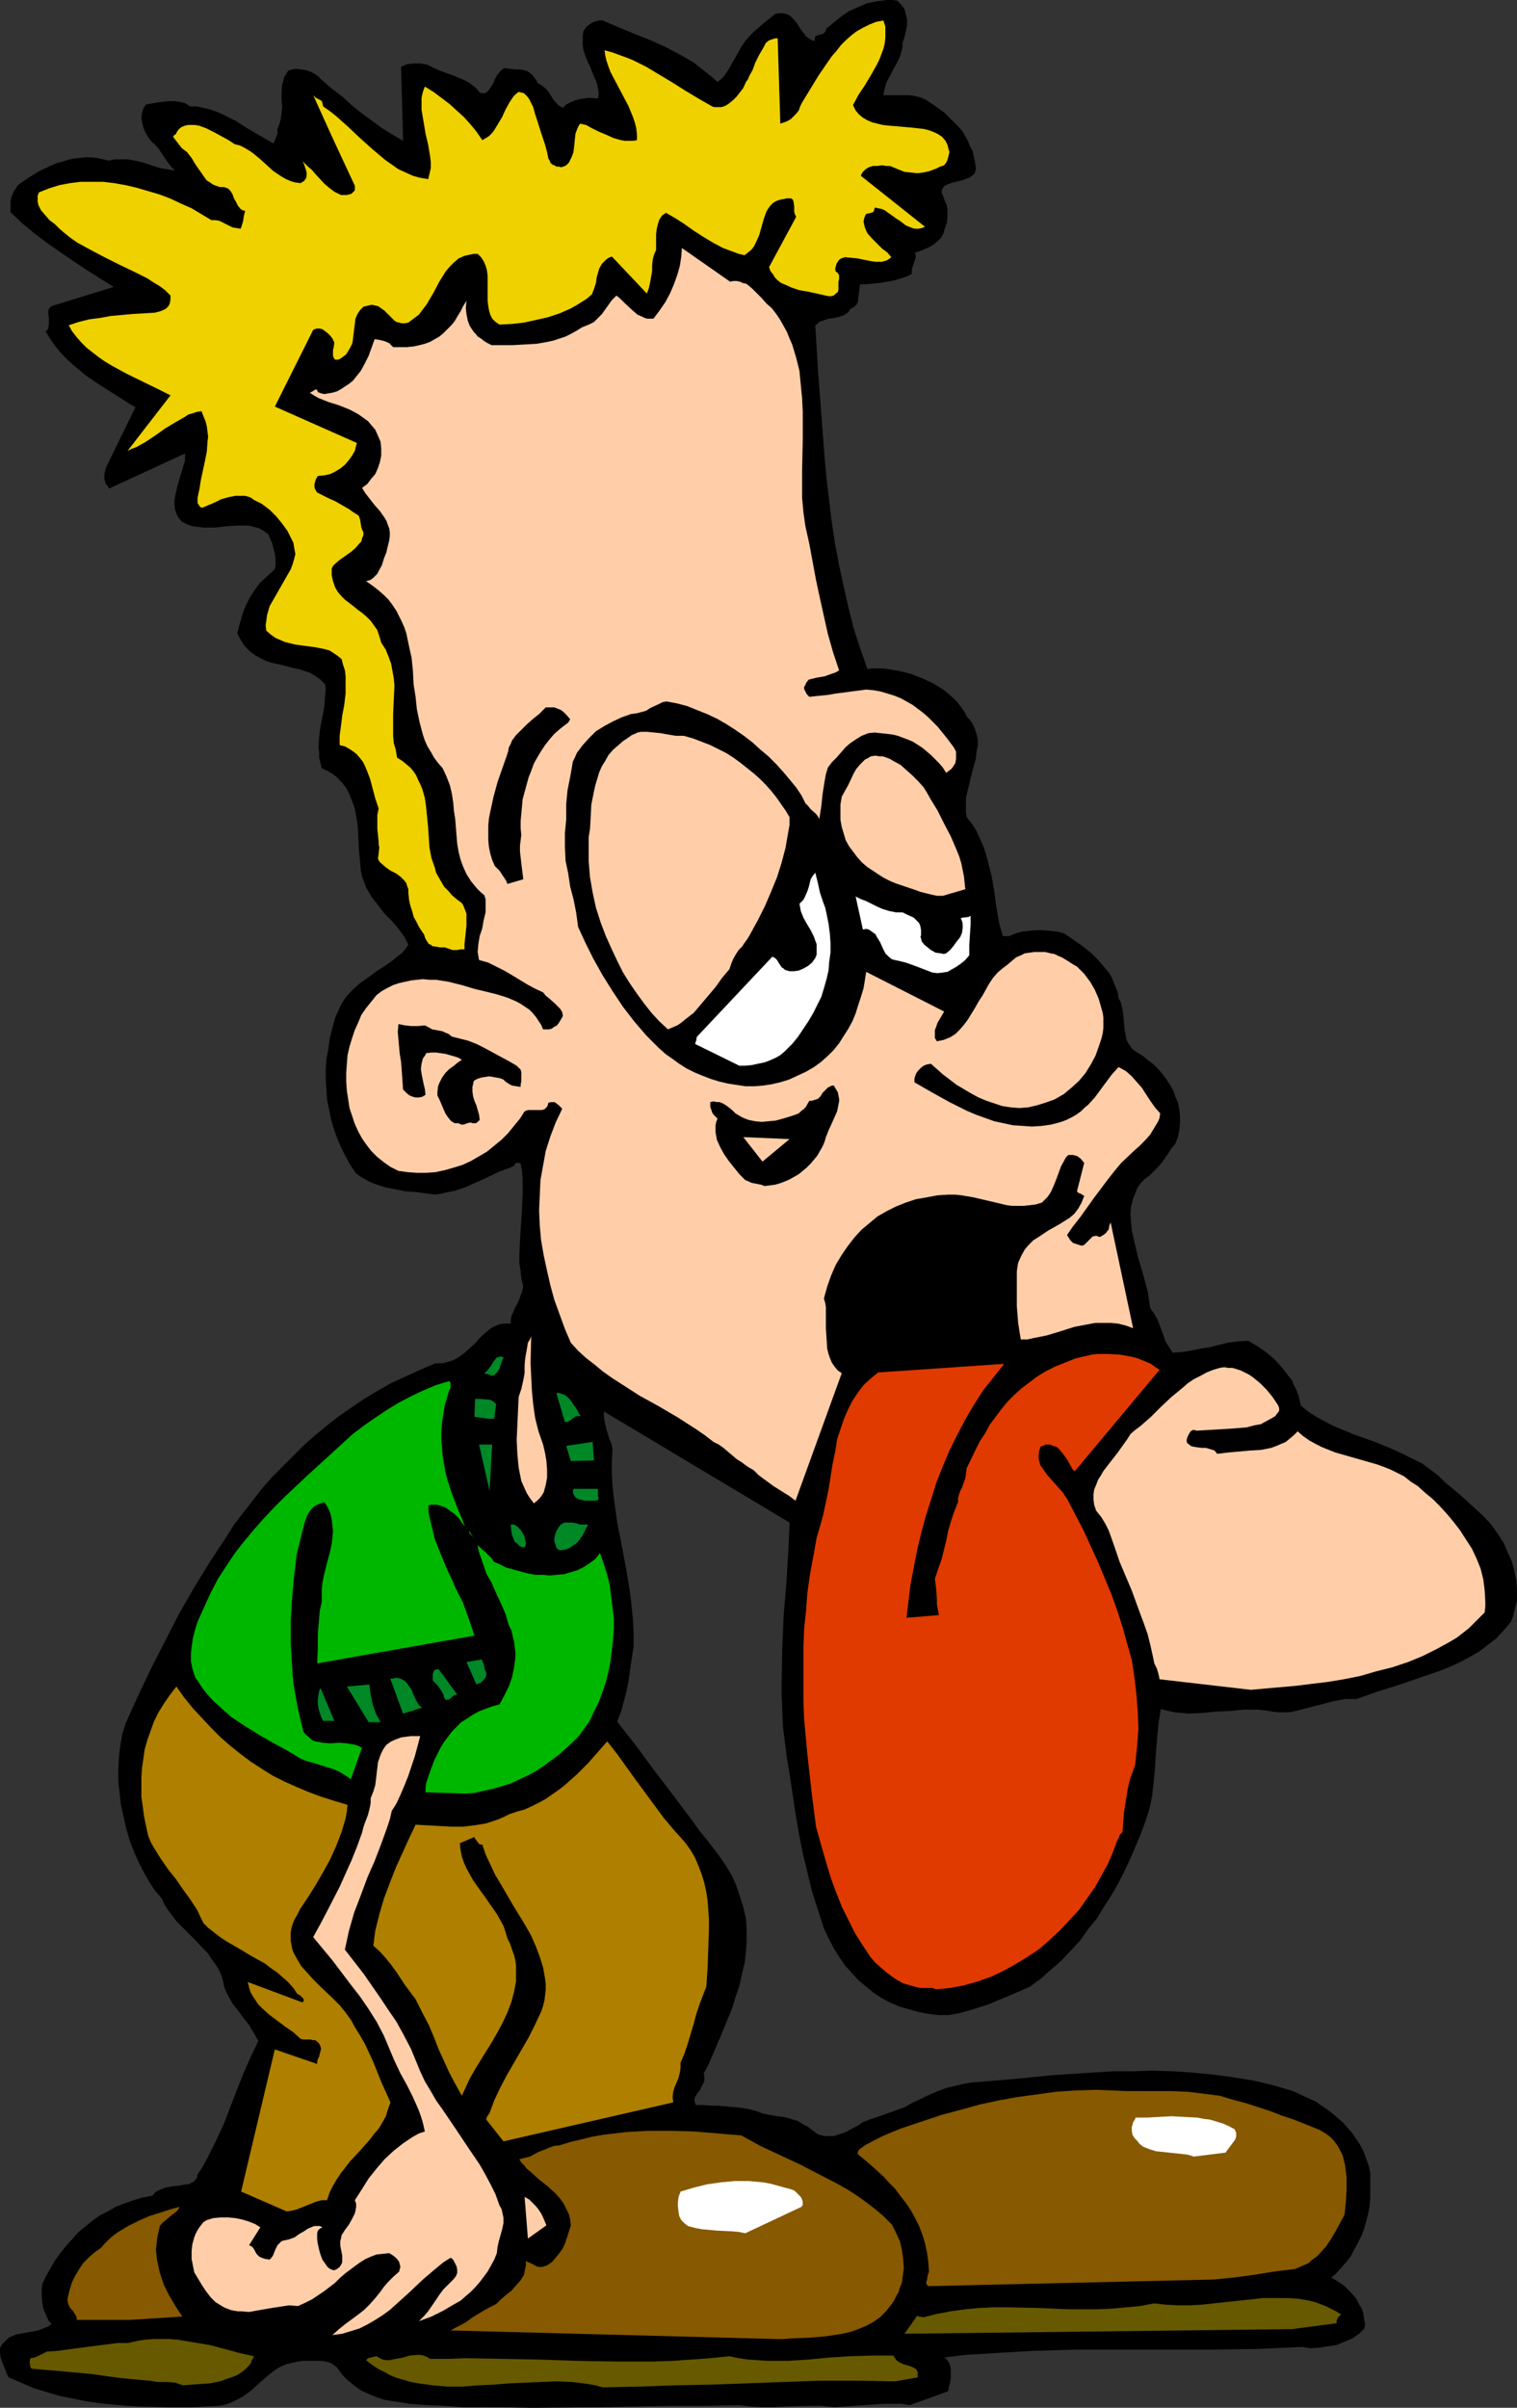 <?xml version="1.0" encoding="UTF-8" standalone="no"?>
<svg
   version="1.0"
   width="98.162mm"
   height="155.711mm"
   id="svg42"
   sodipodi:docname="Man - Tired.wmf"
   xmlns:inkscape="http://www.inkscape.org/namespaces/inkscape"
   xmlns:sodipodi="http://sodipodi.sourceforge.net/DTD/sodipodi-0.dtd"
   xmlns="http://www.w3.org/2000/svg"
   xmlns:svg="http://www.w3.org/2000/svg">
  <rect width="100%" height="100%" fill="#333333" stroke="none"/>
  <sodipodi:namedview
     id="namedview42"
     pagecolor="#ffffff"
     bordercolor="#000000"
     borderopacity="0.25"
     inkscape:showpageshadow="2"
     inkscape:pageopacity="0.0"
     inkscape:pagecheckerboard="0"
     inkscape:deskcolor="#d1d1d1"
     inkscape:document-units="mm" />
  <defs
     id="defs1">
    <pattern
       id="WMFhbasepattern"
       patternUnits="userSpaceOnUse"
       width="6"
       height="6"
       x="0"
       y="0" />
  </defs>
  <path
     style="fill:#000000;fill-opacity:1;fill-rule:evenodd;stroke:none"
     d="m 222.507,587.868 9.372,-3.393 0.162,-0.97 0.323,-1.131 0.162,-1.131 v -1.293 -1.131 l -0.323,-1.131 -0.323,-0.485 -0.323,-0.485 -0.323,-0.323 -0.485,-0.162 5.332,-0.646 5.332,-0.323 5.332,-0.323 5.494,-0.323 10.826,-0.323 h 10.988 22.138 l 11.15,-0.162 11.15,-0.485 2.101,0.323 2.101,-0.162 2.101,-0.323 2.101,-0.323 1.939,-0.808 1.939,-0.808 1.616,-1.131 0.646,-0.646 0.646,-0.646 0.162,-0.97 -0.162,-0.97 -0.162,-0.97 -0.162,-0.97 -0.323,-0.97 -0.485,-0.808 -0.97,-1.778 -1.293,-1.454 -1.454,-1.454 -1.616,-1.131 -1.616,-0.97 1.293,-1.131 1.293,-1.454 1.131,-1.293 1.131,-1.454 0.808,-1.616 0.97,-1.778 0.808,-1.616 0.646,-1.778 0.485,-1.778 0.485,-1.939 0.323,-1.778 0.162,-1.939 v -1.939 -1.939 -1.939 l -0.323,-1.778 -0.646,-1.778 -0.646,-1.778 -0.808,-1.616 -0.97,-1.454 -0.97,-1.454 -1.131,-1.293 -1.131,-1.293 -1.293,-1.131 -1.293,-1.131 -1.293,-0.97 -1.454,-0.97 -1.293,-0.97 -2.909,-1.293 -1.293,-0.646 -1.454,-0.646 -4.848,-1.454 -4.848,-1.131 -5.009,-0.808 -4.848,-0.646 -5.009,-0.485 -4.848,-0.323 -5.009,-0.162 -4.848,0.162 h -4.848 l -5.009,0.323 -9.857,0.646 -9.857,0.97 -9.857,0.808 -1.939,0.323 -1.939,0.485 -2.101,0.485 -1.777,0.646 -1.939,0.808 -1.777,0.808 -1.616,0.808 -1.454,0.646 -1.616,0.97 -1.777,0.646 -3.555,1.293 -3.393,1.131 -1.616,0.646 -1.454,0.97 -1.293,0.646 -1.454,0.808 -1.454,0.485 -1.454,0.485 h -1.454 -0.646 l -0.808,-0.162 -0.646,-0.162 -0.646,-0.323 -0.646,-0.485 -0.646,-0.485 -0.808,-0.646 -0.97,-0.485 -1.616,-0.97 -1.616,-0.485 -1.777,-0.485 -1.616,-0.162 -1.777,-0.323 -1.616,-0.323 -1.777,-0.646 -1.939,-0.485 -1.939,-0.323 -1.777,-0.162 -1.939,-0.162 -1.777,-0.162 h -1.777 l -1.777,-0.162 h -1.777 l -0.162,-0.485 -0.162,-0.485 v -0.485 l 0.162,-0.485 0.485,-0.808 0.646,-0.808 0.485,-0.97 0.485,-0.97 0.162,-0.485 v -0.646 -0.485 l -0.162,-0.646 0.646,-1.131 0.646,-1.293 1.131,-2.585 2.262,-5.332 2.262,-5.494 0.808,-2.747 0.97,-2.747 0.646,-2.909 0.646,-2.747 0.323,-2.747 0.162,-2.747 v -2.747 l -0.162,-2.585 -0.646,-2.747 -0.808,-2.585 -0.485,-1.454 -0.485,-1.454 -1.131,-2.424 -1.454,-2.424 -1.454,-2.101 -1.454,-1.939 -1.616,-2.101 -1.616,-1.939 -1.616,-2.262 -2.424,-3.232 -2.424,-3.232 -4.686,-6.14 -4.524,-6.14 -4.686,-5.979 0.97,-2.424 0.646,-2.424 0.646,-2.424 0.485,-2.424 0.323,-2.262 0.323,-2.262 0.323,-2.101 0.323,-2.101 v -3.232 l -0.162,-3.232 -0.323,-3.07 -0.323,-3.07 -0.97,-5.979 -1.131,-5.979 -1.131,-5.817 -0.808,-5.817 -0.323,-3.07 -0.162,-2.909 v -3.07 l 0.162,-3.07 -0.323,-1.293 -0.485,-1.131 -0.323,-1.131 -0.323,-0.97 -0.485,-2.101 -0.162,-1.293 v -1.131 l 45.406,27.147 -0.323,7.433 -0.485,7.595 -0.646,7.756 -0.323,7.756 -0.162,7.756 v 3.878 l 0.162,3.878 0.162,3.878 0.485,3.878 0.485,3.878 0.646,3.717 1.454,9.695 0.808,4.848 0.97,4.848 1.131,4.686 1.131,4.686 1.454,4.525 1.454,4.525 1.131,2.424 1.293,2.424 1.293,2.101 1.454,2.101 1.616,1.778 1.616,1.778 1.939,1.616 1.777,1.454 1.939,1.293 2.101,1.131 2.262,0.97 2.262,0.646 2.262,0.646 2.424,0.485 2.585,0.323 h 2.585 l 2.585,-0.485 2.424,-0.646 2.585,-0.808 2.424,-0.808 5.009,-2.101 4.848,-2.101 2.585,-1.939 2.585,-2.262 2.585,-2.262 2.262,-2.424 2.262,-2.424 1.939,-2.747 2.101,-2.585 1.777,-2.909 1.777,-2.747 1.777,-3.07 1.454,-2.909 1.454,-3.07 1.293,-3.07 1.293,-3.07 1.131,-3.07 0.97,-3.07 0.646,-3.232 0.323,-3.07 0.323,-3.07 0.162,-3.07 0.485,-5.979 0.323,-2.909 0.485,-2.909 1.777,0.485 1.616,0.323 1.777,0.162 1.616,0.162 3.393,-0.162 3.232,-0.323 3.393,-0.162 3.393,-0.323 h 3.555 l 1.616,0.162 1.939,0.323 1.293,0.162 h 1.293 1.293 l 1.131,-0.162 2.585,-0.646 2.424,-0.646 2.585,-0.646 2.424,-0.646 2.747,-0.485 h 1.293 1.454 l 5.009,-1.778 5.171,-1.616 5.171,-1.778 5.171,-1.778 2.424,-0.97 2.424,-1.131 2.424,-1.293 2.262,-1.293 2.101,-1.616 2.101,-1.616 1.777,-1.939 1.777,-2.101 0.485,-1.293 0.323,-1.293 0.323,-1.293 0.323,-1.293 v -1.293 -1.293 l -0.162,-2.424 -0.485,-2.262 -0.646,-2.424 -0.97,-2.101 -0.97,-2.262 -1.454,-2.262 -1.616,-2.262 -1.777,-1.939 -1.939,-1.778 -3.717,-3.393 -1.939,-1.616 -1.777,-1.454 -1.777,-1.778 -1.939,-1.454 -1.939,-1.454 -2.262,-1.131 -2.262,-1.131 -2.424,-1.131 -4.686,-1.939 -5.009,-1.778 -4.686,-1.939 -2.262,-1.131 -2.101,-1.131 -2.101,-1.293 -1.939,-1.616 -0.323,-1.293 -0.323,-1.293 -0.485,-1.293 -0.646,-1.293 -0.485,-1.131 -0.808,-0.97 -1.616,-2.101 -1.777,-1.939 -2.101,-1.778 -2.101,-1.454 -2.262,-1.293 -2.585,0.162 -2.424,0.323 -4.524,1.131 -2.262,0.323 -2.262,0.485 -2.101,0.323 -2.262,0.162 -0.97,-1.454 -0.808,-1.293 -0.485,-1.454 -0.485,-1.293 -0.485,-1.293 -0.485,-1.293 -0.808,-1.454 -0.97,-1.293 -0.323,-2.101 -0.323,-2.101 -1.131,-4.201 -1.293,-4.363 -0.97,-4.201 -0.485,-2.101 -0.162,-1.939 -0.162,-1.939 0.162,-1.939 0.485,-1.939 0.646,-1.616 0.323,-0.808 0.485,-0.808 0.646,-0.808 0.808,-0.808 1.131,-0.808 1.131,-1.131 0.97,-0.97 0.808,-0.97 1.616,-2.262 0.808,-1.293 0.97,-1.131 0.646,-1.778 0.323,-1.616 0.162,-1.778 v -1.616 l -0.162,-1.616 -0.323,-1.616 -0.646,-1.454 -0.485,-1.454 -0.808,-1.454 -0.97,-1.454 -0.97,-1.293 -0.97,-1.131 -1.131,-1.131 -1.293,-0.97 -1.131,-0.97 -1.293,-0.808 -0.808,-0.485 -0.808,-0.646 -0.485,-0.808 -0.485,-0.646 -0.323,-0.808 -0.162,-0.808 -0.323,-1.778 -0.162,-1.778 -0.162,-1.939 -0.323,-1.778 -0.323,-1.131 -0.485,-0.808 -0.162,-1.293 -0.485,-1.293 -0.485,-1.131 -0.485,-1.293 -0.646,-1.131 -0.808,-0.97 -1.777,-2.101 -1.939,-1.939 -2.262,-1.778 -2.101,-1.454 -2.101,-1.454 -1.777,-0.485 -1.777,-0.162 -1.777,-0.162 h -1.777 l -1.616,0.162 -1.616,0.162 -1.616,0.485 -1.616,0.646 h -1.454 l -0.485,-1.616 -0.485,-1.778 -0.646,-3.717 -0.485,-3.717 -0.646,-3.717 -0.97,-3.878 -0.485,-1.778 -0.646,-1.939 -0.808,-1.778 -0.808,-1.778 -1.131,-1.778 -1.293,-1.616 -0.162,-1.454 v -1.616 -1.616 l 0.323,-1.454 0.808,-3.232 0.808,-3.232 0.485,-1.616 0.162,-1.616 0.323,-1.616 v -1.454 l -0.323,-1.454 -0.485,-1.454 -0.646,-1.293 -0.485,-0.646 -0.646,-0.646 -0.646,-1.293 -0.808,-1.131 -0.97,-1.293 -0.97,-0.97 -1.131,-0.97 -1.131,-0.97 -1.293,-0.808 -1.293,-0.808 -2.747,-1.293 -2.909,-1.131 -2.747,-0.646 -2.747,-0.485 -1.454,-0.162 h -1.293 -1.131 l -1.131,0.162 -1.777,-5.009 -1.616,-5.009 -1.293,-5.171 -1.131,-5.009 -1.131,-5.171 -0.97,-5.171 -0.808,-5.333 -0.646,-5.332 -0.646,-5.333 -0.485,-5.333 -0.808,-10.665 -0.808,-10.665 -0.646,-10.827 0.485,-0.323 0.485,-0.485 1.293,-0.485 1.131,-0.323 1.293,-0.162 1.293,-0.323 0.97,-0.323 0.485,-0.323 0.485,-0.323 0.323,-0.323 0.323,-0.646 0.485,-0.162 0.485,-0.323 0.323,-0.323 0.323,-0.323 0.323,-0.808 v -0.808 l 0.162,-0.97 0.162,-1.616 0.162,-0.646 h 1.454 l 1.616,-0.162 1.777,-0.162 1.777,-0.323 1.777,-0.323 1.616,-0.485 1.454,-0.485 0.646,-0.323 0.485,-0.323 v -0.808 l 0.162,-0.808 0.485,-1.293 0.323,-1.131 v -0.485 l -0.162,-0.646 1.131,-0.323 1.131,-0.485 1.131,-0.485 1.131,-0.646 0.97,-0.808 0.808,-0.808 0.646,-1.131 0.162,-0.646 0.162,-0.485 0.485,-1.454 0.162,-1.131 v -1.131 -0.97 l -0.162,-1.131 -0.485,-0.97 -0.323,-0.97 -0.485,-1.131 0.162,-0.808 0.323,-0.485 0.323,-0.323 0.646,-0.323 1.293,-0.485 1.454,-0.323 1.293,-0.323 0.646,-0.323 0.646,-0.162 0.646,-0.485 0.485,-0.323 0.323,-0.646 0.162,-0.808 -0.162,-1.454 -0.323,-1.454 -0.323,-1.454 -0.646,-1.131 -0.485,-1.293 -0.646,-1.131 -0.646,-1.131 -0.808,-0.97 -1.777,-1.778 -1.939,-1.939 -2.262,-1.616 -2.424,-1.616 -1.293,-0.485 -1.293,-0.323 -1.293,-0.162 h -1.293 -1.293 -3.717 l 0.162,-0.808 0.162,-0.808 0.485,-1.616 0.808,-1.454 0.808,-1.616 0.808,-1.454 0.808,-1.616 0.485,-1.616 0.162,-0.808 v -0.97 l 0.485,-1.454 0.323,-1.454 0.323,-1.454 V 4.848 L 221.538,3.393 221.214,2.262 220.406,1.131 219.922,0.646 219.437,0.162 218.144,0 h -1.293 l -1.131,0.162 -1.293,0.162 -2.424,0.485 -2.262,0.97 -2.101,0.97 -1.939,1.293 -1.777,1.454 -1.777,1.454 -0.162,0.485 -0.162,0.323 -0.485,0.485 -0.485,0.162 -0.646,0.162 -0.485,0.162 -0.323,0.162 v 0.162 l -0.162,0.323 v 0.323 l 0.162,0.323 -0.808,-0.162 -0.808,-0.485 -0.646,-0.485 -0.485,-0.646 -0.97,-1.293 -0.808,-1.293 -0.97,-1.131 -0.485,-0.485 -0.646,-0.485 -0.646,-0.162 -0.646,-0.162 h -0.97 l -0.97,0.162 -1.293,1.131 -1.293,0.97 -2.585,2.262 -1.131,1.131 -0.97,1.131 -0.97,1.454 -0.808,1.454 -1.131,1.939 -0.97,1.778 -0.646,0.97 -0.646,0.97 -0.808,0.808 -0.808,0.646 -1.454,-1.293 -1.616,-1.293 -1.454,-1.131 -1.454,-1.131 -3.393,-1.939 -3.393,-1.778 -3.555,-1.616 -3.717,-1.454 -3.878,-1.616 -4.201,-1.778 h -0.808 l -0.646,0.162 -0.646,0.162 -0.646,0.323 -1.131,0.808 -0.808,1.131 -0.162,1.131 v 1.293 1.131 l 0.162,1.131 0.808,2.262 0.97,2.101 0.808,2.101 0.485,0.97 0.323,0.97 0.162,0.97 0.162,0.808 v 0.808 l -0.162,0.808 -2.262,-0.162 -1.131,0.162 -1.131,0.162 -1.131,0.323 -1.131,0.485 -0.97,0.485 -0.808,0.808 -0.646,-0.323 -0.323,-0.162 -0.808,-0.808 -0.646,-0.808 -0.485,-0.808 -0.485,-0.808 -0.646,-0.808 -0.97,-0.808 -0.485,-0.323 -0.646,-0.323 -0.323,-0.646 -0.485,-0.646 -0.323,-0.485 -0.485,-0.485 -0.808,-0.646 -0.97,-0.323 -0.97,-0.162 h -1.131 l -1.293,-0.162 -1.454,-0.162 -0.485,0.323 -0.485,0.485 -0.808,0.97 -0.485,0.97 -0.485,1.131 -0.646,0.97 -0.323,0.485 -0.323,0.323 -0.323,0.323 -0.485,0.162 h -0.485 l -0.646,-0.162 -0.485,-0.646 -0.646,-0.646 -0.646,-0.485 -0.808,-0.646 -1.616,-0.808 -1.939,-0.808 -1.777,-0.646 -1.777,-0.646 -1.777,-0.808 -0.646,-0.323 -0.646,-0.323 -0.808,-0.162 -0.97,-0.162 h -1.616 l -1.616,0.162 -1.454,0.646 0.485,18.098 -2.747,-1.616 -2.585,-1.616 -2.424,-1.778 -2.424,-1.778 -2.424,-1.939 -2.262,-2.101 -2.585,-1.939 -2.424,-2.101 -0.97,-0.97 -0.97,-0.646 -0.97,-0.485 -1.131,-0.323 -1.131,-0.162 -1.131,-0.162 -0.97,0.162 -0.97,0.323 -0.485,0.808 -0.485,0.808 -0.162,0.808 -0.323,0.97 -0.162,1.778 v 1.778 l 0.162,1.778 -0.162,1.939 -0.162,0.808 -0.162,0.97 -0.323,0.97 -0.323,0.808 v 0.485 0.646 l -0.323,0.808 -0.323,0.808 -0.323,0.808 -2.262,-1.293 -2.262,-1.293 -2.424,-1.454 -2.262,-1.454 -2.585,-1.293 -1.293,-0.646 -1.293,-0.485 -1.454,-0.485 -1.454,-0.323 -1.454,-0.323 H 46.537 L 45.245,25.208 43.952,24.885 42.659,24.723 h -1.454 l -1.293,0.162 -1.454,0.162 -2.747,0.485 -0.646,0.97 -0.323,1.131 -0.162,1.131 0.162,1.131 0.323,1.293 0.485,1.131 0.646,1.131 0.808,1.131 0.97,0.808 0.808,0.97 2.424,3.555 0.808,0.97 0.808,0.808 -1.939,-0.323 -1.939,-0.323 -1.939,-0.646 -1.939,-0.646 -1.939,-0.485 -1.939,-0.323 h -1.131 -1.131 -0.97 L 26.662,39.267 25.208,38.943 23.753,38.62 22.299,38.459 H 20.845 l -1.454,0.162 -1.454,0.162 -1.454,0.323 -1.454,0.485 -1.293,0.323 -1.454,0.646 L 9.534,41.852 6.948,43.468 4.363,45.246 3.878,46.053 3.393,46.7 3.07,47.508 2.747,48.316 2.585,49.124 v 0.808 0.808 1.131 l 2.909,2.747 2.909,2.424 3.232,2.424 3.232,2.262 6.464,4.363 6.464,4.04 -15.189,4.686 -0.323,0.323 -0.323,0.323 -0.162,0.646 v 0.646 l 0.162,0.808 v 0.97 0.808 l -0.162,0.808 -0.162,0.485 -0.485,0.323 0.97,1.616 0.97,1.454 1.131,1.454 1.131,1.293 1.293,1.293 1.454,1.293 2.909,2.424 3.07,2.101 3.07,1.939 3.07,1.939 1.454,0.97 1.454,0.808 -7.271,14.866 -0.162,0.808 -0.162,0.646 v 0.646 0.646 l 0.162,0.485 0.162,0.646 0.485,0.485 0.323,0.646 18.583,-8.564 v 0.808 0.97 l -0.323,0.97 -0.323,1.131 -0.646,2.101 -0.646,2.262 -0.485,2.262 -0.162,1.131 v 0.97 l 0.162,1.131 0.323,0.97 0.485,0.97 0.808,0.97 1.293,0.646 1.293,0.485 1.454,0.162 1.293,0.162 h 1.454 1.454 l 2.747,-0.323 2.747,-0.162 h 1.293 1.454 l 1.131,0.323 1.293,0.323 1.131,0.646 1.131,0.808 0.485,1.131 0.485,1.131 0.646,2.585 0.162,1.131 v 1.131 0.808 l -0.162,0.323 v 0.323 l -1.939,1.778 -1.777,1.616 -1.293,1.778 -1.131,1.778 -0.97,1.939 -0.808,2.101 -0.646,2.262 -0.646,2.424 0.485,0.97 0.485,0.808 0.485,0.808 0.485,0.646 1.131,1.131 1.293,0.97 1.454,0.808 1.293,0.646 1.616,0.485 1.616,0.323 3.07,0.808 1.616,0.323 1.454,0.485 1.454,0.485 1.293,0.808 1.131,0.808 1.131,1.131 0.162,1.293 -0.162,1.454 -0.162,2.585 -0.485,2.585 -0.485,2.424 -0.323,2.585 -0.162,2.424 0.162,1.293 v 1.293 l 0.323,1.293 0.323,1.293 0.97,0.485 0.97,0.485 0.808,0.485 0.808,0.646 1.293,1.293 1.131,1.454 0.808,1.616 0.646,1.616 0.646,1.778 0.323,1.778 0.323,1.939 0.162,1.939 0.162,3.878 0.323,3.717 0.162,1.778 0.323,1.616 0.485,1.293 0.485,1.293 0.646,1.131 0.646,1.131 1.616,2.101 1.616,2.101 1.939,1.939 1.616,1.939 1.293,1.778 0.485,0.97 0.485,0.97 -0.808,1.131 -0.808,0.97 -1.131,0.808 -1.131,0.97 -2.585,1.778 -1.293,0.808 -1.293,0.97 -2.747,1.939 -1.293,1.131 -1.131,1.131 -1.131,1.293 -0.97,1.454 -0.808,1.778 -0.808,1.778 -0.646,2.424 -0.646,2.585 -0.323,2.424 -0.485,2.585 -0.162,2.424 v 2.585 l 0.162,2.424 0.162,2.424 0.485,2.424 0.485,2.424 0.646,2.262 0.808,2.262 0.97,2.262 1.131,2.262 1.131,2.101 1.454,2.101 1.131,0.808 1.131,0.646 1.131,0.646 1.293,0.485 2.424,0.808 2.585,0.485 2.424,0.485 2.424,0.162 2.424,0.323 2.262,0.323 1.293,-0.162 1.293,-0.323 2.424,-0.485 2.424,-0.808 2.101,-0.97 2.262,-0.97 4.04,-1.939 2.262,-0.808 0.485,-0.162 0.162,-0.162 0.485,-0.162 0.323,-0.323 v -0.162 l 0.162,-0.162 0.162,-0.162 h 0.485 0.162 l 0.485,0.162 0.323,1.778 0.162,1.939 v 1.939 1.778 l -0.162,3.717 -0.485,7.595 -0.162,3.717 v 1.939 l 0.323,1.939 0.162,1.778 0.485,1.939 -0.323,1.293 -0.485,1.293 -0.485,1.293 -0.646,1.131 -0.485,1.131 -0.485,1.131 -0.162,0.97 v 0.808 h -1.454 l -1.293,0.162 -1.131,0.485 -0.97,0.485 -0.97,0.808 -0.97,0.808 -0.97,0.97 -0.808,0.97 -1.939,1.778 -1.131,0.97 -1.131,0.808 -1.131,0.646 -1.454,0.485 -1.454,0.323 h -1.616 l -3.717,1.616 -3.555,1.616 -3.555,1.616 -3.393,1.939 -3.232,1.939 -3.07,2.101 -3.07,2.101 -2.909,2.262 -2.909,2.424 -2.747,2.424 -2.585,2.585 -2.585,2.585 -2.585,2.585 -2.424,2.747 -2.262,2.909 -2.262,2.909 -2.262,2.909 -1.939,3.07 -4.04,6.14 -3.878,6.302 -3.717,6.464 -3.393,6.625 -3.393,6.625 -3.232,6.787 -3.07,6.787 -0.808,2.585 -0.485,2.909 -0.323,2.747 -0.162,2.909 v 2.909 l 0.323,2.909 0.323,2.909 0.646,2.909 0.646,2.909 0.808,2.747 0.97,2.585 1.131,2.585 1.293,2.585 1.293,2.262 1.454,2.262 1.777,2.101 0.646,1.454 0.97,1.454 0.97,1.293 0.97,1.293 2.262,2.262 2.262,2.262 2.101,2.262 1.131,1.131 0.808,1.293 0.97,1.293 0.808,1.293 0.646,1.454 0.485,1.616 0.162,0.97 0.323,0.97 0.97,1.939 0.97,1.616 1.293,1.616 1.293,1.778 1.293,1.616 1.131,1.939 1.131,1.939 -1.777,3.717 -1.777,4.04 -1.616,4.04 -1.616,4.201 -1.616,4.201 -1.939,4.201 -2.101,4.201 -1.131,2.101 -1.293,1.939 -0.162,0.808 -0.323,0.485 -0.485,0.485 -0.646,0.323 -0.646,0.323 h -0.646 l -1.616,0.323 -1.616,0.162 -1.777,0.323 -0.808,0.323 -0.808,0.323 -0.808,0.485 -0.646,0.808 -2.424,0.485 -2.262,0.646 -2.262,0.808 -2.101,0.808 -1.939,1.131 -1.939,0.97 -1.777,1.293 -3.393,2.747 -1.454,1.616 -1.454,1.616 -1.454,1.778 -1.293,1.778 -1.131,1.939 -1.131,1.939 -0.97,2.101 -0.162,1.454 v 1.454 l 0.162,1.454 0.162,1.293 0.485,1.293 0.485,1.131 0.485,0.97 0.646,0.646 -0.808,0.646 -0.808,0.323 -0.808,0.323 -0.808,0.323 -1.777,0.323 -1.777,0.323 -1.777,0.323 -0.808,0.323 -0.808,0.323 -0.646,0.485 -0.646,0.646 -0.646,0.646 L 0,573.972 v 1.131 l 0.162,1.131 0.323,0.97 0.323,0.808 0.646,1.616 0.323,0.808 0.323,0.646 3.07,1.293 2.909,1.293 3.232,0.97 3.232,0.97 3.232,0.646 3.232,0.646 3.232,0.485 3.232,0.323 3.393,0.323 3.232,0.162 6.625,0.162 h 6.625 l 6.302,-0.323 1.616,-0.323 1.293,-0.485 1.293,-0.646 1.293,-0.646 2.262,-1.616 2.101,-1.939 2.101,-1.778 0.97,-0.808 1.131,-0.808 1.131,-0.646 1.293,-0.485 1.293,-0.323 1.454,-0.323 1.293,-0.162 h 1.454 1.293 1.454 l 1.293,0.162 1.131,0.323 0.808,0.485 0.808,0.646 1.293,1.778 1.454,1.454 1.616,1.293 1.616,1.131 1.777,0.808 1.939,0.808 1.939,0.646 2.101,0.323 2.101,0.323 1.939,0.323 4.363,0.323 4.201,0.162 4.201,0.323 h 8.564 l 8.726,0.162 17.128,-0.162 8.403,-0.162 8.403,-0.162 h 8.403 l 8.241,-0.162 2.747,0.323 2.747,0.162 h 2.909 l 2.747,-0.162 5.817,-0.162 h 3.07 l 3.07,0.323 2.585,-0.162 2.424,-0.162 2.424,-0.162 2.424,-0.162 2.262,-0.162 h 2.262 2.262 z"
     id="path1" />
  <path
     style="fill:#665900;fill-opacity:1;fill-rule:evenodd;stroke:none"
     d="m 218.952,582.051 5.494,-0.97 v 0 -0.646 -0.646 l -0.162,-0.323 -0.323,-0.485 -0.97,-0.485 -0.97,-0.323 -1.131,-0.323 -0.97,-0.485 -0.485,-0.323 -0.323,-0.323 -0.323,-0.485 -0.323,-0.485 h -2.585 -2.585 l -5.171,0.162 -5.332,0.323 -5.009,0.485 -5.171,0.323 h -2.424 -2.424 l -2.424,-0.162 -2.424,-0.162 -2.262,-0.323 -2.262,-0.485 -4.686,0.485 -4.524,0.323 -4.686,0.323 -4.686,0.162 h -9.372 l -9.372,-0.162 -9.211,-0.323 -9.211,-0.162 -8.887,-0.162 -4.363,0.162 h -4.201 l -0.808,-0.485 -0.808,-0.323 -0.808,-0.162 h -0.808 l -1.777,0.162 -1.616,0.485 -1.777,0.323 -1.616,0.323 h -0.808 l -0.808,-0.162 -0.646,-0.323 -0.808,-0.485 -0.808,0.162 -0.646,0.162 -0.646,0.162 -0.485,0.485 1.454,1.131 1.454,0.97 1.616,0.808 1.454,0.808 1.616,0.646 1.777,0.485 1.616,0.485 1.777,0.323 3.555,0.485 3.555,0.323 h 3.717 l 3.717,-0.323 3.878,-0.162 3.878,-0.323 7.756,-0.323 3.878,-0.162 3.717,0.162 3.878,0.485 1.777,0.323 1.777,0.485 8.726,-0.162 8.726,-0.323 8.887,-0.162 8.887,-0.323 8.887,-0.323 9.049,-0.323 h 9.211 z"
     id="path2" />
  <path
     style="fill:#665900;fill-opacity:1;fill-rule:evenodd;stroke:none"
     d="m 316.067,569.286 10.826,-1.454 v -0.646 l 0.162,-0.323 0.323,-0.646 0.646,-0.485 -1.293,-0.808 -1.293,-0.646 -1.293,-0.646 -1.293,-0.485 -1.293,-0.485 -1.293,-0.323 -2.747,-0.485 -2.909,-0.162 h -2.909 -2.909 l -2.909,0.323 -2.909,0.323 -3.07,0.323 -5.979,0.646 -2.909,0.162 h -3.07 l -2.909,-0.162 -2.747,-0.323 -3.393,0.646 -3.393,0.323 -3.555,0.323 -3.555,0.162 h -3.555 -3.555 l -7.271,-0.323 -7.271,-0.162 h -3.717 l -3.555,0.162 -3.393,0.323 -3.555,0.485 -3.393,0.646 -3.232,0.808 -1.131,-0.162 -0.323,-0.162 h -0.162 l -3.07,4.363 z"
     id="path3" />
  <path
     style="fill:#665900;fill-opacity:1;fill-rule:evenodd;stroke:none"
     d="m 44.76,583.021 2.101,-0.162 2.262,-0.162 2.262,-0.162 2.424,-0.485 2.262,-0.808 0.97,-0.323 1.131,-0.485 0.97,-0.646 0.808,-0.646 0.808,-0.808 0.646,-0.808 0.162,-0.646 0.323,-0.485 0.162,-0.323 v -0.162 l -3.555,-0.808 -3.555,-0.97 -3.717,-0.97 -3.878,-0.646 -3.878,-0.646 -1.939,-0.162 h -1.939 -2.101 l -2.101,0.162 -1.939,0.323 -2.101,0.485 h -2.585 l -2.585,0.323 -5.009,0.646 -4.848,0.646 -2.424,0.323 -2.424,0.162 -1.293,0.646 -0.97,0.485 -0.808,0.323 -0.97,0.162 -0.162,0.646 v 0.646 l 0.162,0.808 0.162,0.323 0.323,0.162 3.878,0.323 3.717,0.323 3.555,0.323 3.393,0.323 3.393,0.485 3.555,0.485 3.393,0.323 3.717,0.323 0.97,0.162 1.131,0.162 h 2.101 l 2.101,0.162 0.97,0.323 z"
     id="path4" />
  <path
     style="fill:#875900;fill-opacity:1;fill-rule:evenodd;stroke:none"
     d="m 190.028,571.709 h 1.777 l 1.939,-0.162 4.04,-0.162 4.04,-0.323 2.101,-0.323 2.101,-0.323 2.101,-0.485 1.777,-0.646 1.939,-0.808 1.777,-0.97 1.616,-1.131 1.454,-1.454 1.293,-1.616 0.646,-0.97 0.485,-0.97 0.646,-1.131 0.323,-1.131 0.485,-1.131 0.162,-1.131 0.323,-2.424 -0.162,-2.262 -0.323,-2.262 -0.485,-2.101 -0.97,-2.101 -0.97,-1.939 -2.101,-2.101 -2.101,-1.778 -2.101,-1.616 -2.262,-1.616 -2.262,-1.454 -2.262,-1.293 -4.686,-2.424 -4.686,-2.424 -4.848,-2.262 -4.848,-2.262 -4.686,-2.585 -5.817,-0.485 -5.817,-0.485 -5.494,-0.162 h -5.656 l -2.747,0.162 -2.747,0.162 -2.747,0.323 -2.747,0.323 -2.747,0.485 -2.585,0.646 -2.747,0.646 -2.585,0.808 -1.454,0.162 -1.293,0.485 -1.131,0.485 -1.293,0.485 -2.101,1.131 -1.293,0.323 -1.293,0.323 0.485,0.808 0.646,0.646 0.646,0.808 0.97,0.808 1.939,1.778 2.262,1.778 2.101,1.939 0.97,1.131 0.808,1.131 0.646,1.293 0.646,1.293 0.323,1.293 0.162,1.454 -0.97,3.07 -0.485,1.454 -0.646,1.293 -0.808,1.131 -0.808,0.97 -0.808,0.97 -1.131,0.808 -0.808,0.323 -0.646,0.162 h -0.646 l -0.646,-0.162 -1.131,-0.646 -0.808,-0.323 -0.646,-0.323 v 0.97 l -0.162,0.808 -0.162,0.808 -0.162,0.808 -0.808,1.293 -1.131,1.293 -1.131,1.293 -1.454,1.131 -1.131,0.97 -1.131,1.131 -1.616,0.808 -1.454,0.808 -2.909,1.778 -1.293,0.97 -1.454,0.808 -1.293,0.646 -1.131,0.646 z"
     id="path5" />
  <path
     style="fill:#875900;fill-opacity:1;fill-rule:evenodd;stroke:none"
     d="m 296.838,557.166 4.848,-0.485 4.848,-0.646 5.009,-0.808 5.171,-0.646 1.131,-0.485 1.131,-0.485 1.131,-0.485 0.808,-0.808 0.97,-0.646 0.808,-0.808 1.616,-1.778 1.293,-1.939 1.131,-1.939 1.131,-2.101 0.97,-1.778 0.323,-3.07 0.162,-2.909 v -3.07 l -0.162,-1.454 -0.162,-1.454 -0.323,-1.293 -0.323,-1.293 -0.646,-1.293 -0.646,-1.131 -0.808,-1.131 -0.97,-0.97 -1.131,-0.808 -1.293,-0.808 -3.232,-1.293 -3.232,-1.293 -2.909,-0.97 -2.909,-1.131 -5.979,-1.939 -3.07,-0.808 -3.232,-0.97 -3.878,-0.485 -3.878,-0.485 -3.878,-0.162 h -3.717 -7.433 l -3.717,-0.162 -3.717,-0.162 -5.009,0.162 -4.848,0.323 -4.686,0.646 -4.686,0.646 -4.524,0.808 -4.524,0.97 -4.686,1.293 -4.848,1.293 -4.848,1.616 -4.848,1.616 -2.424,0.97 -2.262,0.97 -2.262,1.131 -2.101,1.131 -0.646,0.485 -0.485,0.323 -0.485,0.485 -0.162,0.808 3.07,2.585 3.232,2.909 1.454,1.616 1.454,1.454 1.293,1.778 1.293,1.616 1.293,1.939 0.97,1.778 0.97,1.939 0.808,2.101 0.646,2.101 0.485,2.262 0.323,2.262 0.162,2.424 -0.323,0.97 -0.162,1.131 -0.162,0.323 v 0.485 l 0.162,0.323 0.323,0.323 z"
     id="path6" />
  <path
     style="fill:#ffcea8;fill-opacity:1;fill-rule:evenodd;stroke:none"
     d="m 81.279,570.74 2.424,-0.323 2.101,-0.646 2.101,-0.646 1.939,-0.97 1.939,-1.131 1.777,-1.131 1.777,-1.293 1.616,-1.454 3.232,-2.909 3.232,-3.07 3.232,-2.747 1.777,-1.454 1.777,-1.131 0.485,0.323 0.323,0.485 0.323,0.646 0.323,0.646 0.162,0.808 v 0.808 l -0.323,0.808 -0.646,0.808 -1.293,1.293 -1.131,1.131 -0.97,1.293 -0.97,1.454 -1.777,2.585 -0.97,1.131 -1.293,1.293 3.07,-1.131 2.909,-1.454 2.747,-1.616 1.454,-0.808 1.293,-1.131 1.131,-0.97 1.131,-1.131 1.131,-1.293 0.97,-1.293 0.97,-1.293 0.808,-1.454 0.808,-1.454 0.646,-1.616 0.162,-1.454 0.323,-1.454 0.808,-2.909 0.323,-1.454 v -1.454 l -0.162,-0.646 -0.162,-0.808 -0.162,-0.646 -0.485,-0.808 -0.97,-2.747 -1.293,-2.585 -1.293,-2.424 -1.293,-2.262 -3.07,-4.525 -2.909,-4.363 -3.07,-4.525 -1.616,-2.262 -1.293,-2.262 -1.454,-2.424 -1.131,-2.424 -1.131,-2.747 -1.131,-2.747 -1.777,-3.393 -1.777,-3.232 -2.101,-3.07 -1.939,-2.909 -4.04,-5.817 -4.524,-5.817 0.485,-2.262 0.485,-2.262 0.646,-2.262 0.646,-2.262 1.616,-4.201 1.616,-4.363 1.777,-4.04 1.616,-4.201 1.454,-4.04 0.646,-1.939 0.485,-2.101 1.131,-1.778 0.97,-2.101 0.97,-2.262 0.97,-2.424 1.616,-4.848 0.646,-2.424 0.646,-2.424 h -1.131 -1.131 l -1.293,0.162 -1.131,0.162 -1.293,0.485 -1.131,0.485 -1.131,0.808 -0.485,0.646 -0.323,0.485 -0.485,0.97 -0.323,0.808 -0.485,1.454 -0.162,1.454 -0.162,1.293 -0.162,1.454 -0.162,1.293 -0.485,1.616 -0.323,0.808 -0.323,0.808 v 1.131 l -0.162,0.97 -0.485,1.939 -0.808,2.101 -0.323,0.97 -0.323,1.293 -1.293,3.555 -1.293,3.232 -1.454,3.232 -1.454,3.232 -3.07,5.979 -1.616,3.07 -1.777,3.232 4.686,5.656 4.524,5.979 2.262,2.909 2.101,3.07 1.939,3.07 1.777,3.393 1.293,3.07 1.293,3.07 1.454,3.07 1.616,2.909 1.454,2.909 1.293,2.909 0.485,1.293 0.485,1.454 0.323,1.293 0.323,1.454 -1.454,0.485 -1.454,0.808 -2.424,1.616 -2.262,1.778 -2.262,2.101 -1.939,2.262 -1.939,2.424 -1.616,2.585 -1.777,2.747 0.323,0.808 v 0.808 l -0.162,0.97 -0.162,0.646 -0.646,1.293 -0.808,1.454 -0.97,1.293 -0.808,1.293 -0.162,0.808 -0.162,0.646 v 0.97 l 0.162,0.97 0.162,0.808 0.162,0.808 v 0.808 0.808 l -0.323,0.646 -0.323,0.485 -0.646,0.485 -0.646,0.323 -0.646,-0.162 -0.646,-0.323 -0.485,-0.485 -0.323,-0.485 -0.808,-1.131 -0.485,-1.293 -0.323,-1.131 -0.323,-1.454 -0.162,-1.131 v -0.97 -0.485 l 0.162,-0.646 0.485,-0.485 0.646,-0.323 -0.646,-0.323 h -0.646 -0.646 l -0.485,0.162 -1.131,0.485 -0.97,0.646 -1.131,0.646 -1.131,0.808 -1.293,0.485 -0.646,0.162 -0.808,0.162 -0.485,0.162 -0.323,0.323 -0.646,0.646 -0.485,0.97 -0.323,0.808 -0.323,0.808 -0.485,0.646 -0.162,0.162 -0.323,0.162 -0.323,-0.162 h -0.485 l -0.485,-0.162 -0.485,-0.162 -0.646,-0.323 -0.485,-0.485 -0.323,-0.485 -0.323,-0.646 -0.323,-0.485 -0.323,-0.323 -0.646,-0.323 2.747,-4.363 -1.293,-0.808 -1.616,-0.646 -1.616,-0.485 -1.616,-0.323 -1.777,-0.162 h -1.777 l -1.777,0.162 -1.616,0.485 -0.808,0.485 -0.646,0.808 -0.485,0.646 -0.485,0.808 -0.323,0.646 -0.323,0.808 -0.485,1.778 -0.162,1.616 v 1.939 l 0.323,1.616 0.323,1.616 1.939,3.232 0.97,1.454 1.131,1.454 1.131,1.131 1.293,0.808 0.808,0.485 0.808,0.323 0.808,0.323 0.808,0.162 0.97,0.162 h 0.808 l 1.939,0.162 1.777,-0.323 3.717,-0.646 2.101,-0.323 2.101,-0.323 2.262,0.162 1.777,-0.808 1.616,-0.808 1.454,-0.97 1.454,-0.97 2.747,-2.101 1.131,-1.131 1.293,-1.131 2.585,-1.939 1.131,-0.808 1.293,-0.808 1.454,-0.646 1.293,-0.485 1.616,-0.162 1.454,-0.162 0.808,0.485 0.646,0.485 0.485,0.485 0.485,0.646 0.162,0.646 0.162,0.646 -0.162,0.485 -0.162,0.646 -1.454,1.293 -1.293,1.293 -0.97,1.131 -0.808,1.131 -1.293,1.616 -1.293,1.454 -1.454,1.454 -1.454,1.131 -3.07,2.262 -1.616,1.293 z"
     id="path7" />
  <path
     style="fill:#875900;fill-opacity:1;fill-rule:evenodd;stroke:none"
     d="m 31.833,567.023 12.765,-0.808 v 0 l -1.616,-2.424 -1.616,-2.747 -1.293,-2.585 -0.97,-2.909 -0.323,-1.454 -0.323,-1.454 -0.162,-1.293 -0.162,-1.454 0.162,-1.454 0.162,-1.454 0.323,-1.454 0.323,-1.454 0.646,-0.808 0.646,-0.485 1.293,-1.131 1.293,-0.97 0.485,-0.485 0.485,-0.808 -2.424,0.646 -2.424,0.808 -2.585,0.808 -2.585,1.131 -2.585,1.293 -2.424,1.454 -1.131,0.808 -1.131,0.97 -0.97,0.97 -0.97,1.131 -1.616,1.131 -1.454,1.293 -1.293,1.293 -0.97,1.454 -0.97,1.616 -0.808,1.616 -0.646,2.101 -0.485,2.101 0.162,0.97 0.323,0.808 0.323,0.485 0.485,0.485 0.646,0.97 0.323,0.646 v 0.646 z"
     id="path8" />
  <path
     style="fill:#ffffff;fill-opacity:1;fill-rule:evenodd;stroke:none"
     d="m 182.272,545.855 13.735,-6.464 0.323,-0.485 v -0.646 l -0.162,-0.646 -0.323,-0.646 -0.485,-0.485 -0.485,-0.485 -0.485,-0.485 -0.646,-0.323 -1.777,-0.485 -1.777,-0.485 -1.777,-0.485 -1.777,-0.323 -1.777,-0.162 -1.777,-0.162 h -3.393 l -3.393,0.323 -3.393,0.485 -3.232,0.808 -3.232,0.97 -0.485,1.293 -0.162,1.293 v 1.131 l 0.162,1.293 0.162,0.97 0.485,0.97 0.808,0.808 0.808,0.646 1.777,0.485 1.777,0.323 3.555,0.323 3.555,0.162 1.777,0.162 z"
     id="path9" />
  <path
     style="fill:#ffcea8;fill-opacity:1;fill-rule:evenodd;stroke:none"
     d="m 129.109,547.148 4.524,-3.232 -0.808,-1.939 -0.485,-0.97 -0.646,-0.97 -0.646,-0.808 -0.808,-0.808 -0.808,-0.808 -1.131,-0.646 z"
     id="path10" />
  <path
     style="fill:#ffffff;fill-opacity:1;fill-rule:evenodd;stroke:none"
     d="m 291.99,527.11 7.756,-0.97 0.323,-0.485 0.485,-0.646 0.485,-0.646 0.485,-0.646 0.485,-0.646 0.323,-0.808 v -0.97 l -0.162,-0.323 -0.162,-0.485 -1.454,-0.808 -1.454,-0.646 -1.616,-0.485 -1.616,-0.485 -1.454,-0.162 -1.616,-0.323 -3.232,-0.162 -3.07,-0.162 -3.07,0.162 -2.909,0.162 h -2.747 l -0.323,0.646 -0.323,0.485 -0.162,0.646 -0.162,0.485 v 0.97 l 0.162,0.97 0.485,0.808 0.646,0.646 0.646,0.808 0.808,0.646 1.616,0.646 1.616,0.485 1.616,0.162 1.454,0.162 3.07,0.323 1.454,0.162 z"
     id="path11" />
  <path
     style="fill:#af7f00;fill-opacity:1;fill-rule:evenodd;stroke:none"
     d="m 70.129,540.522 1.131,-0.162 1.293,-0.323 2.424,-0.97 2.424,-0.97 1.293,-0.323 h 1.293 l 0.646,-1.939 0.808,-1.616 0.97,-1.616 0.97,-1.454 2.262,-2.909 2.424,-2.585 2.424,-2.747 0.97,-1.293 1.131,-1.293 0.97,-1.616 0.808,-1.454 0.485,-1.616 0.646,-1.778 -2.262,-5.009 -1.939,-4.848 -2.101,-4.525 -1.131,-1.939 -1.293,-2.101 -0.97,-1.778 -1.293,-1.778 -1.454,-1.778 -1.616,-1.616 -3.232,-3.07 -1.616,-1.616 -1.454,-1.616 -1.454,-1.616 -0.97,-1.616 -0.97,-1.778 -0.323,-0.97 -0.162,-0.97 -0.162,-0.808 v -0.97 -1.131 l 0.162,-0.97 0.323,-1.131 0.485,-1.131 0.646,-1.131 0.646,-1.293 1.939,-2.909 1.939,-3.07 1.777,-3.07 1.777,-3.232 1.454,-3.232 1.293,-3.393 0.97,-3.232 0.323,-1.778 0.162,-1.616 -3.232,-0.97 -3.07,-0.97 -3.07,-1.131 -3.07,-1.293 -2.909,-1.293 -2.909,-1.454 -2.585,-1.616 -2.747,-1.778 -2.585,-1.939 -2.424,-1.939 -2.424,-2.101 -2.262,-2.262 -2.262,-2.424 -2.262,-2.424 -2.101,-2.585 -1.939,-2.747 -1.616,2.101 -1.454,2.101 -1.293,2.101 -1.131,2.262 -0.808,2.262 -0.808,2.262 -0.646,2.262 -0.323,2.262 -0.323,2.262 -0.162,2.424 v 2.262 2.424 l 0.323,2.262 0.323,2.424 0.485,2.424 0.485,2.262 0.646,1.616 0.808,1.454 1.616,2.585 1.777,2.585 1.939,2.424 1.777,2.585 1.777,2.424 1.777,2.747 0.646,1.454 0.808,1.616 1.131,1.131 1.454,1.131 1.454,1.131 1.454,0.97 3.07,1.778 1.616,0.97 1.616,0.97 3.232,1.778 1.454,1.131 1.616,1.131 1.293,1.131 1.293,1.131 1.293,1.454 0.97,1.454 0.646,0.323 0.323,0.323 0.323,0.323 0.162,0.162 0.162,0.485 -0.323,0.485 -13.412,-5.009 0.323,1.293 0.323,1.131 0.646,1.131 0.646,0.97 0.646,0.97 0.808,0.808 1.777,1.616 1.939,1.454 1.939,1.454 2.101,1.454 1.777,1.616 0.646,0.162 h 0.646 1.131 l 0.646,0.162 h 0.485 l 0.485,0.323 0.485,0.485 0.323,0.646 0.162,0.646 -0.162,0.646 -0.162,0.646 -0.162,0.646 -0.323,0.646 -0.162,0.646 v 0.485 l -10.342,-3.555 -8.241,34.742 z"
     id="path12" />
  <path
     style="fill:#af7f00;fill-opacity:1;fill-rule:evenodd;stroke:none"
     d="m 123.13,523.394 41.528,-9.534 -0.162,-1.293 0.162,-1.293 0.323,-1.131 0.97,-2.262 0.323,-1.293 0.162,-1.131 v -1.293 l 0.97,-2.262 0.808,-2.424 1.454,-4.848 0.646,-2.424 0.808,-2.424 0.808,-2.101 0.808,-2.101 0.323,-4.686 0.162,-4.686 0.162,-4.686 v -2.424 l -0.162,-2.262 -0.162,-2.262 -0.323,-2.101 -0.485,-2.262 -0.646,-2.101 -0.808,-2.101 -0.808,-1.939 -1.131,-1.939 -1.293,-1.778 -2.747,-3.07 -2.585,-3.07 -2.262,-3.07 -4.524,-6.14 -4.524,-6.302 -2.424,-3.07 -2.262,2.585 -2.424,2.747 -2.747,2.747 -2.909,2.585 -1.454,1.131 -1.616,1.131 -1.616,1.131 -1.777,0.97 -1.616,0.808 -1.777,0.808 -1.777,0.485 -1.939,0.646 -1.293,0.646 -1.454,0.646 -1.454,0.485 -1.454,0.485 -2.909,0.485 -2.747,0.323 h -2.909 l -2.909,-0.162 -5.817,-0.323 -1.616,3.393 -1.616,3.555 -1.616,3.555 -1.454,3.717 -1.454,3.878 -1.131,3.878 -0.97,3.878 -0.485,3.717 1.616,1.454 1.454,1.616 1.293,1.616 1.293,1.778 2.262,3.393 2.424,3.232 1.616,3.232 1.616,3.07 1.293,3.07 1.131,2.909 2.585,5.656 1.454,2.747 1.616,2.909 0.97,-2.101 0.97,-2.101 1.293,-2.262 1.293,-2.101 2.909,-4.686 1.293,-2.262 1.293,-2.424 1.131,-2.424 0.97,-2.585 0.646,-2.424 0.485,-2.585 v -1.293 -1.293 -1.293 l -0.162,-1.293 -0.323,-1.293 -0.485,-1.293 -0.485,-1.454 -0.646,-1.293 -0.485,-1.616 -0.485,-1.454 -0.808,-1.454 -0.808,-1.454 -1.939,-2.747 -0.97,-1.454 -0.97,-1.293 -1.939,-2.747 -0.808,-1.454 -0.808,-1.454 -0.646,-1.454 -0.485,-1.454 -0.323,-1.616 -0.162,-1.616 3.393,-1.454 h 0.162 l 0.162,0.323 0.485,0.646 0.485,0.646 0.323,0.162 h 0.485 l 0.808,2.424 1.131,2.424 1.131,2.424 1.454,2.424 2.909,5.009 3.07,5.009 1.454,2.585 1.131,2.585 0.97,2.585 0.808,2.585 0.485,2.747 0.162,1.293 v 1.293 l -0.162,1.454 -0.162,1.293 -0.323,1.293 -0.485,1.454 -1.454,3.07 -1.616,3.232 -3.555,6.14 -1.777,3.07 -1.616,3.07 -1.454,3.07 -1.131,3.07 -0.323,0.485 -0.323,0.485 -0.162,0.485 v 0.162 z"
     id="path13" />
  <path
     style="fill:#e03a00;fill-opacity:1;fill-rule:evenodd;stroke:none"
     d="m 228.971,486.228 3.393,-0.323 3.393,-0.646 3.393,-0.97 3.232,-1.131 3.07,-1.454 2.909,-1.616 2.909,-1.778 2.909,-1.939 2.585,-2.262 2.424,-2.262 2.424,-2.585 2.262,-2.424 1.939,-2.747 1.939,-2.747 1.616,-2.909 1.616,-2.909 0.485,-1.131 0.485,-1.131 0.808,-2.101 0.323,-0.97 0.485,-0.97 0.323,-0.808 0.646,-0.646 0.162,-2.262 0.162,-2.262 0.323,-2.101 0.323,-2.101 0.323,-1.939 0.485,-2.101 0.646,-1.778 0.646,-1.778 0.485,-4.525 0.323,-4.363 -0.162,-4.201 -0.323,-4.201 -0.485,-4.201 -0.646,-4.201 -1.131,-4.04 -1.131,-4.04 -1.293,-4.04 -1.454,-4.04 -1.616,-3.878 -1.616,-3.878 -1.777,-3.878 -1.777,-3.878 -4.04,-7.756 -0.485,-0.646 -0.485,-0.808 -1.293,-1.454 -1.293,-1.454 -1.293,-1.454 -1.131,-1.616 -0.485,-0.646 -0.323,-0.97 -0.162,-0.808 v -0.97 l 0.162,-0.97 0.323,-0.97 0.646,-0.162 0.485,-0.323 h 0.485 0.646 l 0.808,0.323 0.97,0.323 0.646,0.646 0.646,0.808 0.485,0.646 0.485,0.646 0.323,0.485 0.323,0.646 0.485,0.808 0.323,0.646 0.323,0.323 0.323,0.162 20.683,-24.723 v 0 l -0.97,-0.646 -1.131,-0.808 -1.131,-0.485 -1.131,-0.485 -1.293,-0.485 -1.293,-0.323 -2.747,-0.485 -2.747,-0.162 h -2.747 l -1.454,0.162 -1.293,0.323 -1.454,0.323 -1.293,0.323 -2.424,0.97 -2.424,0.97 -2.262,1.131 -2.101,1.293 -1.939,1.454 -1.939,1.454 -1.777,1.616 -1.616,1.616 -1.454,1.778 -1.454,1.939 -1.454,1.939 -1.131,2.101 -1.293,1.939 -1.131,2.262 -2.101,4.363 -0.162,1.293 -0.162,1.131 -0.808,2.262 -0.485,0.97 -0.323,0.97 -0.162,0.808 v 0.808 l -0.97,2.424 -0.808,2.424 -0.646,2.262 -0.485,2.424 -1.131,4.525 -0.808,2.262 -0.808,2.424 0.323,2.585 0.162,2.424 v 1.131 l 0.162,0.97 0.162,0.97 0.162,0.808 -7.918,0.646 0.485,-4.04 0.485,-4.04 0.808,-4.201 0.808,-4.201 0.97,-4.04 1.131,-4.201 1.293,-4.04 1.293,-4.201 1.616,-4.04 1.616,-3.878 1.939,-3.878 1.939,-3.717 2.101,-3.555 2.262,-3.555 2.585,-3.232 2.424,-3.07 v -0.162 l -30.702,2.101 -1.777,1.454 -1.777,1.616 -1.454,1.939 -1.293,1.939 -1.131,2.262 -0.97,2.262 -0.808,2.424 -0.808,2.424 -0.485,3.07 -0.646,3.07 -0.97,6.14 -0.646,3.07 -0.646,3.07 -0.808,2.909 -0.808,2.747 -0.808,4.525 -0.808,4.363 -0.646,4.525 -0.323,4.363 -0.485,4.525 -0.162,4.363 v 4.363 4.525 4.363 l 0.162,4.363 0.808,8.726 0.97,8.726 1.131,8.888 1.454,5.171 1.454,5.009 0.808,2.585 0.808,2.262 0.97,2.424 0.808,2.101 1.616,3.232 1.616,3.232 1.939,3.07 0.97,1.454 0.97,1.454 1.131,1.293 1.293,1.131 1.293,1.131 1.293,0.97 1.454,0.97 1.454,0.808 1.616,0.485 1.777,0.485 0.808,0.162 h 0.646 1.293 0.97 l 0.485,0.162 z"
     id="path14" />
  <path
     style="fill:#00b700;fill-opacity:1;fill-rule:evenodd;stroke:none"
     d="m 113.758,438.397 2.262,-0.162 2.101,-0.485 2.262,-0.485 2.262,-0.646 2.101,-0.646 2.101,-0.97 2.101,-0.97 2.101,-1.131 1.939,-1.293 1.777,-1.293 1.939,-1.454 1.616,-1.454 1.616,-1.454 1.616,-1.616 1.293,-1.778 1.293,-1.778 1.131,-2.424 1.131,-2.262 0.97,-2.585 0.808,-2.424 0.646,-2.585 0.485,-2.585 0.323,-2.585 0.323,-2.585 0.162,-2.585 v -2.585 l -0.323,-2.747 -0.323,-2.585 -0.323,-2.747 -0.646,-2.585 -0.808,-2.585 -0.97,-2.747 -1.131,1.454 -1.293,0.97 -1.454,0.97 -1.616,0.808 -1.616,0.485 -1.616,0.485 -1.777,0.162 -1.777,0.162 -1.777,-0.162 h -1.777 l -1.777,-0.323 -1.777,-0.485 -1.777,-0.485 -1.777,-0.485 -1.616,-0.808 -1.454,-0.646 -0.485,-0.808 -0.485,-0.485 -0.97,-0.97 -0.97,-0.808 -0.97,-0.97 0.162,1.131 0.323,1.131 0.808,2.262 0.808,2.424 1.293,2.262 1.131,2.585 1.131,2.424 1.131,2.585 0.808,2.747 0.646,1.293 0.323,1.454 0.323,1.293 0.162,1.293 0.162,1.293 v 1.293 l -0.162,1.293 -0.162,1.131 -0.485,2.424 -0.808,2.262 -1.131,2.262 -1.131,2.101 -1.777,0.485 -1.777,0.646 -1.616,0.646 -1.454,0.808 -1.454,0.97 -1.293,0.808 -1.131,1.131 -1.131,1.131 -0.97,1.293 -0.97,1.293 -0.808,1.293 -0.808,1.616 -0.808,1.616 -0.646,1.778 -0.646,1.778 -0.646,1.939 -0.162,0.97 v 0.646 0.485 0.162 z"
     id="path15" />
  <path
     style="fill:#00b700;fill-opacity:1;fill-rule:evenodd;stroke:none"
     d="m 85.803,434.842 2.747,-7.756 v 0.162 l -0.808,-0.485 -0.97,-0.323 -0.97,-0.162 -0.97,-0.162 -1.939,-0.162 -2.101,0.162 -1.939,-0.162 -0.808,-0.162 -0.97,-0.162 -0.808,-0.323 -0.646,-0.646 -0.808,-0.646 -0.646,-0.808 -0.646,-2.747 -0.646,-2.747 -0.485,-2.585 -0.485,-2.747 -0.323,-2.747 -0.162,-2.747 -0.323,-5.171 v -5.494 l 0.323,-5.332 0.485,-5.494 0.646,-5.494 0.485,-1.939 0.485,-1.939 0.485,-1.939 0.485,-1.939 0.646,-1.778 0.485,-0.808 0.485,-0.646 0.646,-0.646 0.808,-0.485 0.808,-0.323 0.97,-0.323 0.808,1.293 0.646,1.454 0.323,1.454 0.162,1.454 0.162,1.454 -0.162,1.616 -0.162,1.454 -0.323,1.616 -0.808,3.07 -0.808,3.232 -0.323,1.616 -0.162,1.616 v 1.616 1.454 l -0.485,2.101 -0.162,1.939 -0.162,1.939 -0.162,1.939 v 3.555 l -0.162,3.555 38.458,-6.787 -0.646,-1.939 -0.646,-1.939 -1.454,-4.04 -1.939,-3.878 -0.808,-1.939 -0.97,-1.939 -1.616,-3.878 -1.616,-4.04 -0.485,-2.101 -0.485,-1.939 -0.485,-2.101 -0.162,-2.101 0.808,-0.162 h 0.646 0.646 l 0.646,0.162 1.454,0.485 1.131,0.808 1.131,0.808 0.97,0.97 0.808,1.131 0.808,0.97 -1.616,-3.878 -1.454,-3.717 -1.293,-3.878 -0.485,-1.939 -0.323,-1.939 -0.323,-1.939 -0.162,-1.939 -0.162,-2.101 v -1.939 l 0.162,-2.101 0.323,-2.101 0.323,-2.101 0.646,-2.101 0.323,-1.131 0.162,-0.485 0.162,-0.323 0.162,-0.485 v -0.485 -0.485 l -0.323,-0.485 -1.616,0.485 -1.616,0.485 -3.07,1.293 -3.07,1.454 -3.07,1.616 -2.909,1.778 -2.909,1.939 -2.747,1.939 -2.585,1.939 -5.656,5.171 -5.494,5.009 -5.494,5.171 -2.585,2.585 -2.585,2.747 -2.424,2.747 -2.424,2.909 -2.262,2.909 -1.939,2.909 -2.101,3.232 -1.777,3.393 -1.616,3.555 -1.616,3.555 -0.646,2.101 -0.485,1.939 -0.323,2.101 -0.162,1.778 v 1.778 l 0.323,1.616 0.485,1.616 0.323,0.808 0.485,0.646 1.131,1.778 1.293,1.616 1.454,1.616 1.454,1.293 1.454,1.293 1.454,1.293 3.393,2.262 3.393,2.101 3.393,1.939 3.555,1.939 3.232,1.939 1.616,0.646 1.777,0.485 3.07,0.97 1.616,0.485 1.454,0.646 1.293,0.808 z"
     id="path16" />
  <path
     style="fill:#ffcea8;fill-opacity:1;fill-rule:evenodd;stroke:none"
     d="m 305.887,413.027 3.555,-0.323 3.717,-0.323 3.717,-0.323 3.878,-0.485 4.04,-0.485 3.878,-0.646 4.04,-0.808 3.878,-1.131 3.878,-0.97 3.878,-1.293 3.555,-1.454 3.555,-1.778 3.232,-1.778 1.616,-0.97 1.454,-1.131 1.454,-1.131 1.293,-1.293 1.293,-1.293 1.293,-1.293 0.162,-1.454 v -1.293 l -0.162,-2.747 -0.323,-2.585 -0.646,-2.585 -0.97,-2.424 -1.131,-2.424 -1.454,-2.262 -1.454,-2.262 -1.616,-2.101 -1.616,-1.939 -1.777,-1.939 -1.777,-1.778 -1.777,-1.454 -1.777,-1.616 -1.777,-1.131 -1.616,-1.293 -1.616,-0.808 -1.616,-0.808 -1.616,-0.646 -1.777,-0.646 -3.393,-0.97 -3.393,-0.97 -3.393,-0.97 -1.616,-0.646 -1.616,-0.646 -1.616,-0.808 -1.454,-0.808 -1.616,-1.131 -1.293,-1.131 -0.97,0.97 -0.97,0.808 -0.97,0.808 -1.131,0.485 -1.131,0.485 -1.293,0.485 -2.424,0.485 -2.747,0.162 -5.332,0.485 -2.747,0.323 -0.323,-0.485 -0.323,-0.323 -0.485,-0.162 -0.485,-0.162 -1.131,-0.323 h -0.97 l -1.293,-0.162 -0.97,-0.162 -0.485,-0.162 -0.323,-0.323 -0.485,-0.323 -0.162,-0.485 v -0.323 l 0.162,-0.646 0.485,-0.97 0.323,-0.485 0.485,-0.323 h 0.485 l 0.485,0.162 8.241,-0.485 1.939,-0.162 2.101,-0.162 1.777,-0.485 1.777,-0.323 0.485,-0.323 0.323,-0.162 1.777,-0.97 0.808,-0.485 0.485,-0.646 0.485,-0.646 v -0.323 -0.323 l -0.162,-0.485 -0.162,-0.323 -1.293,-1.939 -1.454,-1.778 -1.616,-1.616 -1.777,-1.454 -0.97,-0.646 -0.97,-0.485 -0.97,-0.485 -0.97,-0.323 -1.131,-0.323 h -0.97 l -0.97,-0.162 -1.131,0.162 -1.616,0.485 -1.616,0.646 -1.454,0.808 -1.616,0.808 -1.454,0.97 -1.293,1.131 -2.747,2.262 -2.585,2.424 -1.293,1.293 -1.131,1.131 -2.585,2.262 -1.293,0.97 -1.131,0.97 -0.808,1.293 -0.808,1.131 -1.616,2.262 -1.777,2.262 -1.616,2.101 -0.646,1.131 -0.646,0.97 -0.485,1.293 -0.485,1.131 -0.162,1.131 v 1.293 l 0.162,1.293 0.485,1.454 1.293,1.616 0.97,1.616 0.808,1.616 0.646,1.778 1.293,3.717 0.646,1.939 0.808,1.939 2.262,5.333 1.939,5.333 0.97,2.585 0.97,2.747 0.646,2.585 0.646,2.909 0.162,0.808 0.162,0.808 0.646,1.293 0.323,1.131 0.162,0.646 0.162,0.808 z"
     id="path17" />
  <path
     style="fill:#008726;fill-opacity:1;fill-rule:evenodd;stroke:none"
     d="m 90.166,420.945 h 2.909 l -1.131,-2.101 -0.808,-2.262 -0.485,-2.424 -0.323,-2.424 -5.494,0.485 z"
     id="path18" />
  <path
     style="fill:#008726;fill-opacity:1;fill-rule:evenodd;stroke:none"
     d="m 79.017,420.622 h 2.747 l -3.393,-8.08 -0.323,0.808 -0.162,0.97 -0.162,0.97 v 1.131 l 0.162,1.131 0.323,1.131 0.323,0.97 z"
     id="path19" />
  <path
     style="fill:#008726;fill-opacity:1;fill-rule:evenodd;stroke:none"
     d="m 98.569,418.844 4.686,-1.454 -0.485,-0.323 -0.323,-0.323 -0.646,-1.131 -0.646,-1.293 -0.485,-1.293 -0.808,-1.131 -0.323,-0.485 -0.485,-0.485 -0.485,-0.323 -0.646,-0.323 -0.646,-0.162 h -0.808 l -0.323,0.162 h -0.485 -0.162 v 0.162 z"
     id="path20" />
  <path
     style="fill:#008726;fill-opacity:1;fill-rule:evenodd;stroke:none"
     d="m 108.911,415.451 h 0.485 0.323 l 0.485,-0.323 0.646,-0.646 0.323,-0.162 0.646,-0.162 -4.524,-6.14 h -0.485 l -0.485,0.162 -0.162,0.162 -0.162,0.323 -0.162,0.485 v 1.616 l 0.646,0.646 0.485,0.485 0.808,1.131 0.646,1.131 0.162,0.646 z"
     id="path21" />
  <path
     style="fill:#008726;fill-opacity:1;fill-rule:evenodd;stroke:none"
     d="m 116.505,411.734 0.323,-0.162 0.485,-0.162 0.485,-0.323 0.485,-0.485 0.485,-0.646 0.162,-0.485 v -0.646 l -0.162,-0.323 -0.162,-0.323 -0.162,-0.808 -0.162,-0.646 -0.485,-1.131 -3.717,0.646 z"
     id="path22" />
  <path
     style="fill:#008726;fill-opacity:1;fill-rule:evenodd;stroke:none"
     d="m 137.027,378.931 1.131,-0.162 0.97,-0.323 0.97,-0.646 0.97,-0.646 0.808,-0.97 0.646,-0.97 0.646,-1.293 0.646,-1.293 h -0.808 -1.131 l -0.97,-0.323 -0.97,-0.162 h -0.97 -0.808 l -0.485,0.162 -0.485,0.323 -0.323,0.323 -0.323,0.485 -0.485,0.808 -0.323,0.97 -0.162,0.808 v 0.808 l 0.323,0.808 0.162,0.646 0.485,0.485 z"
     id="path23" />
  <path
     style="fill:#008726;fill-opacity:1;fill-rule:evenodd;stroke:none"
     d="m 128.14,378.285 0.162,-0.162 0.162,-0.162 0.162,-0.646 -0.162,-0.808 -0.162,-0.97 -0.485,-0.808 -0.485,-0.808 -0.646,-0.646 -0.646,-0.485 -0.323,-0.162 h -0.485 -0.323 v 0 l 0.162,1.778 0.162,0.808 0.323,0.808 0.323,0.808 0.646,0.485 0.646,0.646 z"
     id="path24" />
  <path
     style="fill:#008726;fill-opacity:1;fill-rule:evenodd;stroke:none"
     d="m 116.02,376.346 -0.485,-0.97 -0.323,-0.485 -0.485,-0.808 v 0.323 0.323 l 0.323,0.323 0.485,0.485 0.323,0.323 z"
     id="path25" />
  <path
     style="fill:#ffcea8;fill-opacity:1;fill-rule:evenodd;stroke:none"
     d="m 194.552,366.812 11.311,-31.187 -0.97,-0.646 -0.808,-0.97 -0.646,-0.97 -0.485,-1.131 -0.323,-0.97 -0.323,-1.293 -0.162,-2.424 -0.162,-2.585 v -2.747 -2.424 l -0.162,-0.97 -0.323,-1.131 0.808,-2.909 0.97,-2.747 1.131,-2.585 1.454,-2.424 1.454,-2.101 1.616,-2.101 1.777,-1.939 1.939,-1.616 1.939,-1.616 2.262,-1.293 2.262,-1.131 2.424,-0.97 2.424,-0.808 2.747,-0.485 2.585,-0.485 2.747,-0.162 h 1.616 l 1.454,0.162 2.909,0.485 2.747,0.646 2.747,0.646 2.747,0.646 1.293,0.162 h 1.293 1.454 l 1.454,-0.162 1.454,-0.162 1.616,-0.485 0.646,-0.646 0.646,-0.646 0.485,-0.646 0.485,-0.808 0.646,-1.454 0.646,-1.616 1.131,-3.07 0.808,-1.454 0.323,-0.646 0.646,-0.646 h 0.646 0.485 l 0.646,0.162 0.485,0.162 0.808,0.646 0.808,0.97 -1.777,6.948 0.323,0.323 0.162,0.162 h 0.162 0.162 l 0.162,0.162 0.323,0.162 0.485,0.323 -0.323,0.808 -0.323,0.808 -0.808,1.454 -0.97,1.293 -1.131,0.97 -1.293,0.808 -1.293,0.808 -2.585,1.454 -2.424,1.616 -1.293,0.808 -1.131,1.131 -0.97,1.131 -0.808,1.454 -0.808,1.778 -0.162,0.97 -0.162,1.131 v 4.201 4.363 l 0.162,1.939 0.162,2.101 0.323,2.101 0.323,1.939 h 1.616 l 1.454,-0.323 1.616,-0.323 1.616,-0.323 3.232,-0.97 3.555,-1.131 3.393,-0.646 1.777,-0.323 h 1.939 1.777 l 1.777,0.162 1.939,0.485 1.777,0.646 -5.494,-25.855 -0.323,0.808 -0.162,0.97 -0.323,0.323 -0.323,0.485 -0.646,0.485 -0.808,0.485 -0.646,-0.162 -0.323,-0.162 -0.485,0.162 h -0.323 l -0.485,0.485 -1.131,1.131 -0.485,0.485 -0.485,0.162 h -0.323 l -0.485,-0.162 -0.485,-0.162 -0.485,-0.162 -0.485,-0.162 -0.323,-0.323 -0.323,-0.323 -0.808,-1.293 1.454,-2.101 1.777,-2.262 1.616,-2.262 1.616,-2.262 3.393,-4.525 1.777,-2.262 1.616,-1.939 3.07,-2.909 1.454,-1.293 1.293,-1.293 1.293,-1.454 0.97,-1.616 0.97,-1.616 0.323,-0.808 0.162,-1.131 -1.293,-1.454 -1.131,-1.616 -2.101,-3.232 -1.293,-1.454 -1.131,-1.293 -1.454,-1.293 -1.777,-0.97 -1.616,1.778 -1.454,1.939 -2.747,3.717 -1.616,1.778 -0.97,0.808 -0.808,0.808 -1.131,0.808 -1.131,0.646 -1.293,0.646 -1.293,0.485 -2.424,0.646 -2.262,0.323 -2.424,0.162 -2.262,-0.162 -2.424,-0.162 -2.262,-0.485 -2.262,-0.485 -2.262,-0.808 -2.262,-0.808 -2.262,-0.97 -4.201,-2.101 -4.363,-2.424 -4.201,-2.424 v -0.808 l 0.162,-0.646 0.323,-0.808 0.485,-0.646 0.646,-0.646 0.646,-0.485 0.808,-0.323 0.97,-0.162 2.909,2.585 3.393,2.585 3.555,2.101 1.777,0.97 1.939,0.808 1.939,0.646 1.939,0.646 2.101,0.323 2.101,0.162 2.101,-0.162 2.101,-0.485 2.101,-0.646 2.262,-0.808 1.131,-0.646 1.131,-0.646 0.97,-0.808 0.97,-0.808 1.777,-1.616 1.616,-1.939 1.293,-2.101 1.131,-2.101 0.808,-2.262 0.646,-1.939 0.323,-1.293 0.162,-1.293 v -2.585 l -0.162,-1.131 -0.323,-1.131 -0.323,-1.131 -0.323,-1.131 -0.97,-2.262 -1.131,-1.939 -1.454,-1.939 -1.777,-1.778 -1.131,-0.646 -0.97,-0.646 -0.808,-0.485 -0.808,-0.485 -0.808,-0.323 -0.97,-0.485 -0.97,-0.162 -1.293,-0.323 h -1.454 -1.293 l -1.131,0.162 -1.131,0.162 -0.97,0.485 -1.131,0.485 -0.97,0.808 -1.131,0.97 -1.293,0.97 -1.131,0.97 -1.131,1.293 -0.97,1.454 -1.616,2.909 -0.97,1.454 -0.808,1.454 -1.777,2.909 -0.97,1.293 -0.97,1.131 -1.131,1.131 -1.293,0.808 -1.616,0.646 -1.616,0.323 -0.485,-0.808 v -0.97 -0.97 l 0.323,-0.808 0.323,-0.97 0.485,-0.808 1.131,-1.939 -19.067,-9.695 -0.323,2.101 -0.323,1.939 -0.646,2.101 -0.646,1.939 -0.646,2.101 -0.808,1.939 -0.97,1.778 -1.131,1.778 -1.131,1.778 -1.293,1.616 -1.454,1.454 -1.616,1.454 -1.777,1.293 -1.939,1.131 -2.101,0.97 -2.101,0.97 -2.101,0.646 -2.101,0.485 -2.101,0.323 -2.101,0.162 h -2.262 l -2.101,-0.323 -2.101,-0.323 -2.101,-0.485 -2.101,-0.646 -2.101,-0.808 -1.939,-0.808 -1.939,-0.97 -1.777,-1.131 -1.777,-1.293 -1.616,-1.131 -1.616,-1.454 -1.454,-1.454 -1.616,-1.616 -2.909,-3.393 -2.747,-3.555 -2.585,-3.878 -2.424,-3.878 -2.262,-4.04 -1.939,-3.878 -1.777,-3.878 -0.485,-3.555 -0.646,-3.232 -0.808,-3.07 -0.485,-3.232 -0.646,-3.07 -0.162,-3.393 v -1.616 -1.778 l 0.162,-1.616 0.162,-1.778 v -1.939 -1.778 l 0.323,-3.393 0.162,-0.808 0.162,-0.808 0.323,-1.616 0.323,-1.778 0.323,-1.939 0.485,-0.97 0.485,-1.131 1.454,-1.939 1.616,-1.778 1.616,-1.616 2.101,-1.293 2.101,-1.131 2.101,-0.97 2.262,-0.808 1.293,-0.162 1.293,-0.323 1.131,-0.323 0.97,-0.646 2.101,-0.97 0.97,-0.485 0.97,-0.162 2.585,0.485 2.424,0.646 2.424,0.97 2.424,0.97 2.424,1.131 2.262,1.293 2.262,1.454 2.101,1.454 2.101,1.616 1.939,1.778 1.939,1.616 1.939,1.939 1.616,1.778 1.616,1.939 1.616,1.939 1.293,1.939 0.485,0.97 0.485,0.97 0.646,0.646 0.646,0.808 1.293,1.131 0.485,0.646 0.323,0.646 0.485,-3.07 0.323,-3.07 0.485,-3.07 0.323,-1.778 0.485,-1.616 0.97,-1.293 1.131,-1.131 2.262,-2.585 1.131,-0.97 1.454,-0.97 1.293,-0.808 1.616,-0.646 1.616,-0.162 1.454,0.162 1.454,0.162 1.454,0.162 1.293,0.323 1.293,0.485 1.293,0.485 1.131,0.485 2.262,1.454 2.101,1.778 0.97,0.97 0.97,0.97 0.97,1.131 0.808,1.293 0.646,-0.485 0.646,-0.485 0.485,-0.646 0.485,-0.808 0.162,-0.97 v -0.808 -0.97 l -0.485,-0.97 -1.939,-2.585 -2.101,-2.585 -2.262,-2.262 -1.293,-1.131 -1.293,-0.97 -1.293,-0.97 -1.454,-0.808 -1.454,-0.808 -1.616,-0.646 -1.616,-0.485 -1.616,-0.485 -1.777,-0.323 -1.777,-0.162 -3.717,0.485 -3.717,0.485 -1.777,0.323 -1.616,0.162 -1.616,0.162 -1.454,0.162 -0.646,-0.646 -0.323,-0.646 -0.323,-0.646 v -0.485 l 0.323,-0.485 0.162,-0.485 0.646,-0.808 1.939,-0.485 1.939,-0.323 1.777,-0.646 0.97,-0.323 0.808,-0.485 -1.454,-4.363 -1.293,-4.525 -0.97,-4.363 -0.97,-4.363 -0.97,-4.525 -0.808,-4.363 -0.808,-4.363 -0.97,-4.363 -0.485,-3.393 -0.323,-3.555 v -3.393 -3.555 l 0.162,-7.11 v -6.948 l -0.162,-3.393 -0.323,-3.232 -0.323,-3.393 -0.808,-3.232 -0.97,-3.232 -0.646,-1.454 -0.646,-1.616 -0.808,-1.454 -0.808,-1.454 -0.97,-1.454 -1.131,-1.454 -1.293,-1.131 -1.131,-1.293 -1.131,-1.131 -1.131,-1.131 -1.131,-0.97 -0.485,-0.323 -0.808,-0.162 -0.646,-0.323 -0.808,-0.162 h -0.808 l -0.808,0.162 -11.796,-8.241 v 0.162 l -0.162,2.101 -0.323,2.101 -0.646,2.262 -0.808,2.262 -0.97,2.262 -1.131,2.101 -1.454,2.101 -1.454,1.939 h -0.808 -0.646 l -0.646,-0.162 -0.646,-0.323 -1.131,-0.485 -1.131,-0.97 -2.101,-1.939 -0.97,-0.97 -0.97,-0.808 -1.131,1.131 -0.808,1.131 -0.808,1.131 -0.808,1.131 -0.97,0.97 -0.97,0.97 -0.646,0.323 -0.646,0.323 -0.808,0.323 -0.808,0.323 -1.293,0.808 -1.454,0.808 -1.293,0.646 -1.454,0.485 -1.454,0.485 -1.454,0.323 -2.747,0.485 -2.909,0.162 -2.909,0.162 h -5.171 l -0.97,-0.485 -0.808,-0.485 -0.808,-0.646 -0.808,-0.485 -0.485,-0.646 -0.485,-0.485 -0.97,-1.454 -0.485,-1.293 -0.323,-1.616 -0.162,-1.454 0.162,-1.778 -0.808,1.293 -0.646,1.293 -0.808,1.293 -0.646,1.131 -0.808,0.97 -0.97,0.97 -0.97,0.97 -0.97,0.808 -1.131,0.646 -1.131,0.646 -1.293,0.485 -1.293,0.323 -1.454,0.323 -1.616,0.162 h -1.616 -1.777 l -0.485,-0.485 -0.485,-0.485 -1.131,-0.485 -1.293,-0.323 -1.131,-0.162 -1.454,4.04 -0.97,1.939 -0.97,1.778 -1.293,1.616 -0.646,0.808 -0.808,0.646 -0.97,0.646 -0.97,0.646 -1.131,0.646 -1.131,0.323 -0.97,0.162 -0.97,0.162 -0.808,-0.162 -0.808,-0.323 -0.162,-0.485 -0.162,-0.162 h -0.162 l -0.323,0.162 -0.485,0.323 -0.646,0.323 0.97,0.646 1.131,0.646 2.424,0.97 2.585,0.808 2.424,0.97 1.293,0.646 1.131,0.646 1.131,0.808 1.131,0.808 0.808,0.97 0.97,1.131 0.646,1.454 0.646,1.454 0.162,1.778 v 1.616 l -0.323,1.616 -0.485,1.454 -0.646,1.454 -0.97,1.131 -0.97,1.293 -1.293,0.97 0.808,1.293 1.131,1.454 1.131,1.454 1.293,1.454 1.131,1.616 0.485,0.808 0.323,0.97 0.323,0.808 0.162,0.97 v 0.97 l -0.162,1.131 -0.323,1.293 -0.162,0.646 -0.162,0.808 -0.646,1.616 -0.485,1.616 -0.808,1.454 -0.323,0.646 -0.485,0.485 -0.485,0.485 -0.646,0.485 -0.485,0.162 -0.646,0.162 1.616,1.131 1.454,1.131 1.293,1.131 1.131,1.131 0.97,1.293 0.97,1.454 0.646,1.293 0.646,1.293 0.646,1.454 0.485,1.454 0.646,3.07 0.646,2.909 0.323,3.232 0.162,3.232 0.485,3.07 0.323,3.07 0.646,3.07 0.808,3.07 0.485,1.454 0.646,1.454 0.808,1.293 0.808,1.454 0.97,1.293 1.131,1.293 0.97,2.101 0.808,2.101 0.485,2.101 0.323,2.101 0.162,1.939 0.323,2.101 0.323,4.04 0.162,1.939 0.323,1.939 0.485,1.939 0.646,1.778 0.808,1.778 1.131,1.778 1.454,1.778 0.808,0.808 0.97,0.808 0.323,0.97 v 1.131 1.131 0.97 l -0.485,1.939 -0.323,1.939 -0.646,1.939 -0.323,1.939 -0.162,1.939 0.162,0.97 0.162,0.97 2.262,0.646 1.939,0.97 1.939,0.97 1.939,1.131 3.717,2.262 1.777,0.97 2.101,0.97 0.646,0.808 0.808,0.646 1.454,1.293 0.646,0.646 0.646,0.646 0.485,0.808 0.162,0.97 -0.485,0.808 -0.485,0.808 -0.485,0.646 -0.646,0.323 -0.646,0.485 -0.646,0.162 h -0.646 -0.808 l -0.485,-1.131 -0.646,-0.97 -0.646,-0.97 -0.808,-0.97 -0.808,-0.808 -0.97,-0.646 -0.97,-0.646 -1.131,-0.646 -2.262,-0.97 -2.585,-0.808 -2.585,-0.646 -2.747,-0.646 -3.232,-0.97 -3.232,-0.808 -3.07,-0.485 h -1.616 l -1.616,-0.162 -1.454,0.162 -1.454,0.162 -1.454,0.323 -1.454,0.323 -1.454,0.485 -1.293,0.646 -1.454,0.808 -1.293,0.97 -1.293,1.616 -1.293,1.616 -1.131,1.616 -0.808,1.939 -0.808,1.778 -0.646,1.939 -0.646,2.101 -0.485,2.101 -0.162,2.101 -0.162,2.262 v 2.101 l 0.162,2.262 0.323,2.101 0.323,2.101 0.646,1.939 0.646,1.939 0.808,1.778 0.97,1.778 1.131,1.616 1.131,1.454 1.454,1.454 1.616,1.293 1.616,1.131 1.939,0.97 2.262,0.323 2.262,0.162 h 2.262 l 2.262,-0.162 2.262,-0.485 2.262,-0.646 2.101,-0.646 2.101,-0.97 1.939,-1.131 1.939,-1.131 1.777,-1.454 1.777,-1.454 1.616,-1.616 1.454,-1.778 1.454,-1.778 1.131,-1.778 0.808,-0.323 h 0.808 0.97 0.808 0.808 l 0.646,-0.162 0.323,-0.323 0.323,-0.323 0.162,-0.323 0.162,-0.646 0.646,-0.162 h 0.485 0.323 l 0.323,0.162 0.808,0.646 0.323,0.323 0.485,0.485 -1.616,3.393 -1.293,3.393 -1.131,3.555 -0.646,3.555 -0.646,3.555 -0.162,3.717 -0.162,3.717 0.162,3.717 0.323,3.555 0.646,3.717 0.808,3.717 0.808,3.555 0.97,3.555 1.293,3.555 1.293,3.555 1.454,3.393 1.777,1.939 1.939,1.778 2.101,1.616 1.939,1.616 2.262,1.616 2.262,1.454 4.524,2.909 4.686,2.585 4.686,2.747 4.524,2.909 2.101,1.454 2.101,1.616 1.293,0.646 1.131,0.808 2.101,1.778 1.131,0.97 1.293,0.808 1.293,0.97 1.616,0.97 1.131,1.131 1.293,0.97 2.424,1.778 2.585,1.616 1.293,0.808 z"
     id="path26" />
  <path
     style="fill:#008726;fill-opacity:1;fill-rule:evenodd;stroke:none"
     d="m 143.006,366.812 h 0.646 0.808 0.808 l 0.97,-0.162 0.162,-0.485 -0.162,-0.646 v -0.646 -0.97 h -5.979 l -0.162,0.646 0.162,0.646 0.162,0.323 0.323,0.485 0.485,0.323 0.485,0.162 z"
     id="path27" />
  <path
     style="fill:#ffcea8;fill-opacity:1;fill-rule:evenodd;stroke:none"
     d="m 130.563,367.458 0.808,-0.646 0.646,-0.646 0.485,-0.646 0.485,-0.808 0.485,-1.778 0.323,-1.778 v -1.939 l -0.162,-2.101 -0.323,-1.939 -0.485,-2.101 -1.131,-3.232 -0.808,-3.232 -0.485,-3.393 -0.323,-3.393 -0.162,-3.393 -0.162,-3.232 0.162,-6.625 -0.323,0.808 -0.485,0.808 -0.323,1.939 -0.323,1.778 -0.162,1.778 v 1.939 l -0.323,1.778 -0.485,2.101 -0.323,0.97 -0.323,0.97 -0.323,6.948 -0.162,3.555 0.162,3.393 0.323,3.393 0.323,1.616 0.323,1.616 0.646,1.454 0.646,1.454 0.808,1.293 z"
     id="path28" />
  <path
     style="fill:#008726;fill-opacity:1;fill-rule:evenodd;stroke:none"
     d="m 119.737,364.388 0.646,-11.311 h -3.232 z"
     id="path29" />
  <path
     style="fill:#008726;fill-opacity:1;fill-rule:evenodd;stroke:none"
     d="m 139.612,357.116 5.656,-0.162 -0.323,-4.525 -6.464,0.97 z"
     id="path30" />
  <path
     style="fill:#008726;fill-opacity:1;fill-rule:evenodd;stroke:none"
     d="m 138.158,347.582 h 0.485 l 0.97,-0.485 0.323,-0.323 0.97,-0.646 h 0.485 0.646 l -0.485,-0.646 -0.485,-0.97 -1.293,-1.939 -0.646,-0.808 -0.97,-0.808 -0.485,-0.162 -0.485,-0.162 -0.485,-0.162 h -0.646 z"
     id="path31" />
  <path
     style="fill:#008726;fill-opacity:1;fill-rule:evenodd;stroke:none"
     d="m 119.414,346.775 h 1.454 l 0.485,-3.555 -0.485,-0.485 -0.485,-0.323 -0.646,-0.323 h -0.646 l -1.454,-0.162 h -1.454 l -0.162,4.363 z"
     id="path32" />
  <path
     style="fill:#008726;fill-opacity:1;fill-rule:evenodd;stroke:none"
     d="m 120.222,336.271 0.646,-0.162 0.485,-0.485 0.485,-0.485 0.323,-0.646 0.485,-1.454 0.485,-1.293 -0.485,-0.162 h -0.485 l -0.323,0.162 h -0.323 l -0.485,0.646 -0.485,0.646 -0.485,0.808 -0.485,0.646 -0.485,0.646 -0.646,0.485 0.323,0.162 h 0.323 l 0.485,0.162 z"
     id="path33" />
  <path
     style="fill:#000000;fill-opacity:1;fill-rule:evenodd;stroke:none"
     d="m 186.958,289.894 1.293,-0.162 1.293,-0.162 1.131,-0.323 1.293,-0.485 1.131,-0.485 1.131,-0.646 1.131,-0.646 0.97,-0.808 0.97,-0.808 0.97,-0.97 0.808,-0.97 0.808,-0.97 0.646,-1.131 0.646,-1.131 0.485,-1.131 0.323,-1.131 0.646,-1.616 1.454,-3.232 0.646,-1.454 0.323,-1.616 0.162,-0.808 v -0.646 l -0.162,-0.808 -0.162,-0.808 -0.485,-0.808 -0.485,-0.808 h -0.485 l -0.323,0.162 -0.646,0.323 -0.646,0.646 -0.646,0.646 -0.485,0.808 -0.646,0.646 -0.97,0.323 -0.485,0.162 h -0.646 l -0.485,0.808 -0.323,0.646 -0.646,0.646 -0.646,0.485 -0.485,0.485 -0.808,0.323 -1.454,0.485 -1.616,0.485 -1.777,0.485 -1.777,0.162 -1.616,0.162 -1.616,-0.162 -1.616,-0.323 -1.616,-0.646 -1.616,-0.97 -0.808,-0.808 -0.808,-0.646 -0.646,-0.485 -0.808,-0.485 -0.808,-0.323 h -0.646 l -0.808,-0.162 -0.808,0.162 v 1.131 l 0.323,0.97 0.162,0.485 0.323,0.485 0.485,0.485 0.485,0.485 -0.323,0.808 -0.162,0.808 v 0.808 0.97 l 0.162,0.808 0.162,0.97 0.808,1.778 0.97,1.778 1.131,1.616 1.293,1.616 1.293,1.616 0.808,0.808 0.646,0.646 0.808,0.323 0.646,0.323 1.616,0.323 0.808,0.162 z"
     id="path34" />
  <path
     style="fill:#ffcea8;fill-opacity:1;fill-rule:evenodd;stroke:none"
     d="m 186.473,283.916 6.625,-5.494 -11.311,-0.485 z"
     id="path35" />
  <path
     style="fill:#000000;fill-opacity:1;fill-rule:evenodd;stroke:none"
     d="m 115.536,274.543 h 0.323 0.485 l 0.485,-0.323 0.485,-0.485 -0.162,-1.293 -0.323,-1.131 -0.323,-1.131 -0.485,-1.131 -0.323,-1.131 -0.162,-1.131 v -1.131 l 0.162,-0.646 0.162,-0.808 0.808,-0.485 0.97,-0.323 0.97,-0.162 0.97,-0.162 0.97,0.162 0.97,0.162 0.808,0.162 0.808,0.323 0.485,0.485 0.485,0.323 0.485,0.323 0.646,0.323 0.97,0.162 1.131,0.162 v -0.646 l 0.162,-0.646 v -1.454 -0.808 l -0.162,-0.646 -0.485,-0.485 -0.485,-0.485 -1.939,-1.131 -2.101,-1.131 -3.878,-2.101 -1.939,-0.97 -2.101,-0.808 -1.939,-0.485 -1.939,-0.485 -0.808,-0.646 -0.808,-0.323 -0.646,-0.323 -0.808,-0.162 -0.808,-0.162 -0.97,-0.162 -0.808,-0.485 -0.97,-0.485 -1.616,0.162 h -1.777 l -1.454,-0.162 -1.616,-0.323 -0.162,1.939 0.162,1.778 0.323,3.555 0.323,1.939 0.162,2.101 0.162,2.262 0.162,2.424 0.97,0.97 0.646,0.485 0.808,0.323 0.646,0.162 h 0.808 l 0.808,-0.162 0.808,-0.485 -0.162,-1.454 -0.323,-1.293 -0.485,-2.424 -0.162,-1.131 0.162,-1.293 0.162,-0.646 0.162,-0.646 0.485,-0.646 0.323,-0.646 1.293,-0.162 h 1.131 l 1.131,0.162 1.131,0.162 1.131,0.323 1.131,0.323 0.97,0.323 0.808,0.485 -0.97,0.646 -0.97,0.808 -1.131,0.808 -0.97,0.97 -0.808,1.131 -0.646,1.293 -0.323,0.808 -0.162,1.454 v 0.808 l 0.485,0.97 0.485,1.131 0.97,2.262 0.646,0.97 0.808,0.97 0.323,0.162 0.485,0.323 h 0.485 0.485 l 0.646,0.323 h 0.646 l 0.808,-0.323 0.646,-0.162 h 0.323 z"
     id="path36" />
  <path
     style="fill:#ffffff;fill-opacity:1;fill-rule:evenodd;stroke:none"
     d="m 180.817,260.485 h 1.454 l 1.616,-0.162 1.454,-0.323 1.616,-0.323 1.293,-0.485 1.454,-0.646 1.131,-0.646 1.131,-0.97 1.777,-1.778 1.454,-1.778 1.293,-1.939 1.293,-1.939 1.131,-1.939 0.97,-1.939 0.97,-1.939 0.646,-2.101 0.646,-2.262 0.485,-2.101 0.162,-2.101 0.323,-2.262 v -2.424 l -0.162,-2.262 -0.323,-2.424 -0.485,-2.424 -0.323,-1.454 -0.485,-1.293 -0.808,-2.424 -0.485,-2.262 -0.323,-1.293 -0.323,-1.293 -0.646,0.808 -0.485,0.808 -0.485,1.939 -0.323,0.97 -0.485,1.131 -0.485,0.97 -0.97,0.97 0.162,0.808 0.162,0.97 0.646,1.616 0.808,1.454 0.97,1.616 0.808,1.616 0.323,0.97 0.323,0.808 v 0.808 0.808 0.97 l -0.323,0.808 -0.808,1.131 -0.97,0.808 -1.131,0.646 -1.131,0.485 -1.131,0.162 h -1.131 l -1.131,-0.323 -0.323,-0.323 -0.485,-0.323 -0.646,-0.97 -0.485,-0.808 -0.485,-0.485 -0.646,-0.323 -18.421,19.553 -0.162,0.485 v 0.323 l -0.162,0.485 -0.162,0.485 z"
     id="path37" />
  <path
     style="fill:#ffcea8;fill-opacity:1;fill-rule:evenodd;stroke:none"
     d="m 163.366,251.597 1.131,-0.485 1.131,-0.485 0.97,-0.646 0.97,-0.808 2.101,-1.616 1.777,-2.101 1.777,-2.101 1.777,-2.101 1.616,-2.262 1.777,-2.101 0.485,-1.454 0.485,-1.131 0.646,-1.131 0.646,-0.97 0.808,-0.808 0.646,-0.97 0.808,-1.131 0.646,-1.131 1.777,-3.232 1.777,-3.555 1.454,-3.393 1.454,-3.555 1.131,-3.555 0.97,-3.717 0.646,-3.717 0.323,-1.778 v -1.939 l -0.97,-1.616 -1.131,-1.616 -1.131,-1.616 -1.293,-1.616 -1.293,-1.454 -1.454,-1.454 -1.454,-1.293 -1.616,-1.293 -1.616,-1.293 -1.777,-1.293 -1.777,-1.131 -1.939,-0.97 -1.939,-0.97 -2.101,-0.808 -2.101,-0.808 -2.262,-0.646 h -1.939 l -1.939,-0.323 -1.777,-0.323 -1.616,-0.162 -1.616,-0.162 h -1.616 l -0.808,0.162 -0.646,0.323 -0.808,0.323 -0.646,0.485 -1.454,0.97 -1.293,1.131 -1.131,0.97 -1.131,1.293 -0.808,1.454 -0.808,1.293 -0.646,1.454 -0.485,1.616 -0.485,1.616 -0.323,1.454 -0.646,3.232 -0.162,3.07 -0.162,2.909 -0.323,1.939 v 1.939 2.101 1.939 l 0.323,3.878 0.646,3.717 0.808,3.717 1.131,3.555 1.293,3.393 1.454,3.232 1.293,2.747 1.454,2.909 1.616,2.585 1.777,2.585 1.777,2.424 1.777,2.262 1.939,2.101 z"
     id="path38" />
  <path
     style="fill:#ffffff;fill-opacity:1;fill-rule:evenodd;stroke:none"
     d="m 228.001,237.701 1.293,0.162 1.293,-0.162 1.131,-0.162 1.131,-0.646 1.131,-0.646 1.131,-0.808 0.97,-0.808 0.97,-1.131 v -1.293 -1.293 l 0.162,-2.424 0.162,-2.424 v -2.262 l -0.485,0.323 -1.454,0.162 -0.485,0.162 0.323,0.646 0.162,0.646 v 1.131 l -0.162,1.131 -0.485,1.131 -0.808,0.97 -0.808,1.131 -0.808,0.97 -0.97,0.808 -0.646,0.162 -0.646,-0.162 -1.293,-0.162 -1.131,-0.646 -0.808,-0.646 -0.808,-0.646 -0.646,-0.808 -0.162,-0.808 -0.162,-0.323 0.162,-0.323 v -0.646 -0.646 l -0.162,-0.97 -0.323,-0.808 -0.646,-0.646 -0.646,-0.646 -1.777,-0.808 -0.97,-0.485 h -1.616 l -1.616,-0.323 -1.616,-0.485 -1.454,-0.646 -2.585,-1.293 -1.293,-0.485 -1.293,-0.646 1.777,8.08 0.808,-0.162 0.646,0.162 0.485,0.323 0.646,0.485 0.485,0.323 0.323,0.646 0.808,1.293 0.646,1.454 0.646,1.293 0.485,0.485 0.485,0.485 0.646,0.485 0.646,0.162 1.454,0.323 1.293,0.323 2.262,0.808 z"
     id="path39" />
  <path
     style="fill:#efd100;fill-opacity:1;fill-rule:evenodd;stroke:none"
     d="m 110.688,232.206 h 0.485 0.646 l 0.808,-0.162 h 0.97 v -1.293 l 0.162,-1.454 0.323,-3.07 v -1.454 -1.454 l -0.485,-1.293 -0.323,-0.808 -0.323,-0.485 -1.293,-0.97 -1.131,-0.97 -0.97,-1.131 -0.97,-0.97 -0.646,-1.131 -0.646,-1.131 -0.646,-1.131 -0.323,-1.293 -0.808,-2.262 -0.485,-2.585 -0.162,-2.424 -0.162,-2.424 -0.485,-5.009 -0.323,-2.262 -0.646,-2.262 -0.485,-1.131 -0.485,-0.97 -0.485,-1.131 -0.646,-0.97 -0.808,-0.97 -0.97,-0.808 -0.97,-0.808 -1.293,-0.808 -0.323,-1.939 -0.485,-1.616 -0.162,-1.778 v -1.778 -3.555 l 0.162,-3.555 0.162,-3.393 -0.162,-1.778 -0.323,-1.778 -0.323,-1.778 -0.646,-1.778 -0.646,-1.616 -1.131,-1.778 -0.485,-1.616 -0.485,-1.454 -0.808,-1.131 -0.808,-1.131 -0.97,-0.97 -1.131,-0.97 -1.131,-0.808 -0.97,-0.808 -2.101,-1.616 -0.97,-0.97 -0.808,-0.97 -0.646,-1.131 -0.485,-1.454 -0.323,-1.454 v -1.616 l 0.323,-0.646 0.485,-0.485 1.131,-0.97 2.747,-1.939 1.131,-0.97 0.97,-1.131 0.485,-0.485 0.162,-0.808 0.323,-0.646 v -0.808 l -0.323,-0.646 -0.162,-0.485 -0.162,-0.97 -0.162,-0.97 -0.162,-0.485 -0.162,-0.485 -1.293,-0.808 -1.131,-0.808 -2.262,-1.293 -1.131,-0.646 -1.454,-0.646 -1.293,-0.646 -1.616,-0.808 -0.323,-0.485 -0.323,-0.646 v -0.485 -0.485 l 0.323,-1.131 0.485,-0.808 1.616,-0.162 1.454,-0.323 1.293,-0.646 1.293,-0.808 0.97,-0.808 0.97,-1.131 0.808,-1.131 0.646,-1.131 0.323,-1.293 0.162,-0.485 v -0.162 0 l -20.037,-8.888 9.372,-18.745 0.808,-0.323 h 0.808 l 0.646,0.162 0.646,0.485 0.646,0.485 0.646,0.646 0.485,0.646 0.485,0.97 -0.162,1.293 -0.162,0.485 v 0.485 0.97 l 0.162,0.485 0.323,0.485 h 0.808 l 0.646,-0.323 0.646,-0.485 0.646,-0.485 0.485,-0.808 0.485,-0.808 0.485,-0.97 0.162,-0.808 0.323,-2.747 0.162,-1.293 0.162,-1.293 0.485,-1.131 0.646,-0.97 0.323,-0.323 0.485,-0.485 0.646,-0.162 0.646,-0.162 0.808,-0.162 0.646,0.162 0.808,0.162 0.485,0.323 1.131,0.808 0.97,0.97 0.97,0.97 0.485,0.485 0.485,0.323 0.646,0.162 0.646,0.162 h 0.808 l 0.808,-0.162 1.293,-0.97 1.293,-0.97 0.97,-1.293 0.97,-1.293 1.616,-2.747 1.454,-2.747 0.808,-1.293 0.808,-1.293 0.97,-1.131 0.97,-0.97 1.131,-0.97 1.454,-0.646 1.454,-0.323 0.808,-0.162 h 0.97 l 0.808,0.808 0.646,0.97 0.485,1.131 0.323,1.131 0.162,1.293 v 1.131 5.009 l 0.162,1.293 0.162,0.97 0.323,1.131 0.485,0.97 0.808,0.808 0.97,0.646 3.07,-0.162 2.909,-0.323 2.909,-0.646 2.909,-0.646 2.909,-0.97 2.585,-1.131 1.454,-0.808 1.293,-0.808 1.293,-0.808 1.293,-1.131 0.485,-1.293 0.485,-1.454 0.162,-1.293 0.323,-1.131 0.323,-1.131 0.646,-1.131 0.485,-0.485 0.485,-0.485 0.646,-0.485 0.808,-0.323 8.564,9.049 0.485,-1.293 0.323,-1.454 0.485,-2.747 v -1.454 l 0.162,-1.454 0.323,-1.131 0.485,-1.131 v -2.424 -1.454 l 0.162,-1.293 0.323,-1.293 0.323,-0.97 0.646,-0.97 0.485,-0.323 0.485,-0.323 2.262,1.293 2.262,1.454 2.262,1.616 2.262,1.454 2.424,1.454 2.424,1.293 2.585,0.97 1.293,0.485 1.454,0.323 0.808,-0.646 0.808,-0.646 0.646,-0.808 0.485,-0.97 0.808,-1.778 1.131,-4.04 0.646,-1.778 0.485,-0.808 0.485,-0.646 0.646,-0.646 0.808,-0.485 0.97,-0.323 0.808,-0.162 0.808,-0.162 h 0.97 l 0.485,0.323 0.162,0.485 0.162,1.131 v 1.293 l 0.162,0.646 0.323,0.646 -6.625,12.281 0.323,0.97 0.646,0.808 0.485,0.808 0.646,0.646 0.808,0.646 0.808,0.323 1.777,0.808 1.939,0.646 1.939,0.323 2.262,0.485 2.101,0.485 0.808,0.162 h 0.646 l 0.646,-0.162 0.485,-0.485 0.485,-0.323 0.162,-0.646 v -0.646 -0.646 -0.646 l 0.162,-0.646 v -0.97 l -0.162,-0.162 -0.162,-0.323 -0.162,-0.162 -0.323,-0.162 -0.162,-0.646 0.162,-0.646 0.162,-0.646 0.323,-0.485 0.323,-0.485 0.485,-0.323 0.485,-0.162 0.485,-0.162 1.616,0.162 1.616,0.162 1.454,0.323 1.616,0.323 1.293,0.162 h 1.454 l 0.485,-0.162 0.646,-0.162 0.485,-0.323 0.646,-0.485 -0.97,-1.131 -1.293,-0.97 -2.424,-2.424 -1.131,-1.293 -0.323,-0.646 -0.323,-0.808 -0.162,-0.646 -0.162,-0.808 0.162,-0.808 0.323,-0.808 0.323,-0.323 h 0.323 l 0.646,-0.162 0.485,-0.162 0.162,-0.162 0.162,-0.323 0.162,-0.646 0.808,0.162 0.808,0.162 0.808,0.323 0.646,0.485 1.616,1.131 0.646,0.485 0.808,0.485 1.454,1.131 0.808,0.323 0.808,0.323 0.646,0.162 h 0.808 l 0.808,-0.162 0.808,-0.323 -15.674,-12.443 0.162,-0.485 0.323,-0.485 0.646,-0.646 0.808,-0.485 0.97,-0.323 h 1.131 l 1.131,-0.162 0.97,0.162 h 0.97 l 1.939,0.808 1.616,0.646 1.616,0.162 1.454,0.162 1.454,-0.162 1.454,-0.323 1.777,-0.646 0.97,-0.485 0.97,-0.323 0.485,-0.646 0.323,-0.646 0.162,-0.646 0.162,-0.646 0.162,-0.646 -0.162,-0.485 -0.323,-1.293 -0.485,-0.97 -0.808,-0.97 -0.97,-0.646 -0.97,-0.485 -1.293,-0.485 -1.293,-0.323 -2.909,-0.323 -5.656,-0.485 -1.454,-0.162 -1.293,-0.323 -1.293,-0.323 -1.131,-0.485 -1.131,-0.646 -0.97,-0.808 -0.808,-0.97 -0.646,-1.293 1.293,-2.424 1.616,-2.424 1.454,-2.424 1.454,-2.585 0.646,-1.293 0.485,-1.293 0.485,-1.293 0.323,-1.293 0.162,-1.454 v -1.454 -1.293 l -0.485,-1.454 -1.777,0.323 -1.616,0.646 -1.616,0.808 -1.454,0.808 -1.293,0.97 -1.454,1.293 -1.131,1.131 -1.131,1.454 -1.131,1.293 -1.131,1.616 -2.101,3.07 -4.04,6.625 -0.485,0.97 -0.323,0.97 -0.646,0.808 -0.646,0.646 -0.646,0.646 -0.808,0.485 -0.808,0.323 -0.97,0.323 -0.646,-20.845 h -0.646 l -0.485,0.162 -0.485,0.162 -0.485,0.162 -0.808,0.646 -0.485,0.97 -1.131,1.939 -0.97,1.939 -0.646,1.778 -0.808,1.454 -0.323,0.808 -0.485,0.646 -0.646,1.454 -1.616,2.101 -0.808,0.808 -0.97,0.808 -0.97,0.646 -0.97,0.323 h -1.131 -0.646 l -0.485,-0.162 -3.393,-1.939 -3.232,-1.939 -3.07,-1.939 -3.232,-1.939 -3.232,-1.939 -3.232,-1.616 -1.616,-0.646 -1.777,-0.646 -1.777,-0.646 -1.777,-0.485 0.162,1.293 0.323,1.293 0.485,1.454 0.485,1.293 1.454,2.747 1.454,2.747 1.454,2.747 1.131,2.747 0.485,1.454 0.323,1.293 0.162,1.454 v 1.454 l -0.97,0.162 h -0.97 -0.97 l -0.97,-0.162 -1.777,-0.485 -1.777,-0.808 -1.939,-0.808 -1.616,-0.808 -1.454,-0.808 -0.808,-0.162 -0.646,-0.162 -0.323,0.485 -0.323,0.646 -0.485,1.293 -0.162,1.454 -0.162,1.616 -0.162,1.454 -0.485,1.293 -0.323,0.646 -0.323,0.646 -0.646,0.646 -0.646,0.323 -0.646,0.162 -0.485,-0.162 h -0.646 l -0.485,-0.323 -0.485,-0.162 -0.485,-0.485 -0.162,-0.485 -0.323,-0.485 -0.323,-1.616 -0.485,-1.778 -0.97,-2.909 -0.97,-3.07 -0.485,-1.454 -0.485,-1.778 -0.646,-1.293 -0.323,-0.646 -0.485,-0.646 -0.323,-0.323 -0.485,-0.485 -0.646,-0.162 -0.646,-0.162 -0.646,0.485 -0.646,0.646 -0.97,1.454 -0.97,1.778 -0.808,1.778 -0.97,1.616 -0.97,1.616 -0.646,0.808 -0.646,0.646 -0.808,0.485 -0.808,0.485 -1.454,-2.101 -1.454,-1.778 -1.616,-1.778 -1.777,-1.616 -1.777,-1.616 -1.939,-1.454 -1.939,-1.454 -2.101,-1.293 -0.485,1.293 -0.323,1.454 v 1.454 1.454 l 0.485,2.909 0.485,2.909 0.646,2.747 0.485,2.909 0.162,1.454 v 1.293 l -0.323,1.454 -0.323,1.293 -1.939,-0.323 -1.777,-0.485 -1.777,-0.808 -1.777,-0.808 -1.616,-1.131 -1.616,-1.131 -3.07,-2.585 -3.07,-2.747 -2.909,-2.747 -3.07,-2.747 -1.454,-1.131 -1.616,-1.131 -0.162,-0.808 -0.162,-0.485 -0.485,-0.323 -0.323,-0.162 -0.646,-0.323 -0.323,-0.323 -0.323,-0.323 4.686,10.342 5.494,11.796 v 0.646 0.485 l -0.485,0.485 -0.323,0.323 -0.485,0.162 -0.646,0.162 h -0.646 -0.808 l -1.616,-0.808 -1.293,-0.97 -1.131,-0.97 -2.101,-2.262 -0.97,-1.131 -1.131,-0.97 -1.131,-1.131 0.323,0.646 0.485,1.454 0.162,0.646 v 0.808 L 74.815,43.63 74.331,44.276 74.007,44.438 73.523,44.761 72.23,44.599 71.099,44.276 69.968,43.791 68.837,43.145 66.898,41.852 63.504,38.782 l -1.777,-1.454 -0.97,-0.646 -1.131,-0.646 -0.97,-0.485 -1.293,-0.323 -1.454,-0.97 -1.777,-0.97 -1.777,-0.97 -1.939,-0.97 -1.777,-0.646 -0.97,-0.162 h -0.808 -0.808 l -0.808,0.162 -0.808,0.323 -0.646,0.485 -0.485,0.646 -0.323,0.646 -0.485,0.323 -0.162,0.323 2.101,2.747 0.646,0.485 0.646,0.485 1.131,1.454 0.97,1.616 1.131,1.616 1.131,1.616 0.485,0.646 0.808,0.485 0.646,0.485 0.808,0.323 0.97,0.323 h 0.97 l 0.485,0.162 0.485,0.162 0.646,0.646 0.485,0.808 0.323,0.97 0.485,0.808 0.485,0.97 0.646,0.808 0.485,0.323 0.646,0.162 -0.323,1.293 -0.162,1.131 -0.323,1.131 -0.162,0.485 -0.162,0.323 -0.97,-0.162 -0.97,-0.162 -3.232,-1.616 -0.97,-0.162 h -0.97 l -2.424,-1.454 -2.424,-1.454 -2.585,-1.131 -2.747,-1.293 -2.585,-0.97 -2.747,-0.808 -2.747,-0.808 -2.747,-0.646 -2.747,-0.485 -2.747,-0.323 h -2.747 -2.747 l -2.585,0.323 -2.585,0.485 -2.585,0.808 -2.424,0.97 -0.323,0.808 v 0.808 0.646 l 0.162,0.808 0.323,0.646 0.323,0.646 0.97,1.131 1.131,1.293 1.293,0.97 1.131,1.131 1.131,0.97 1.616,1.293 1.616,1.131 3.555,1.939 3.393,1.778 3.555,1.778 3.393,1.616 3.232,1.616 1.454,0.97 1.616,0.97 1.293,0.97 1.293,1.293 v 0.97 l -0.162,0.97 -0.323,0.646 -0.646,0.646 -0.646,0.323 -0.808,0.323 -0.646,0.162 -0.646,0.162 -5.494,0.323 -5.332,0.485 -2.585,0.485 -2.585,0.323 -2.585,0.646 -2.424,0.808 0.808,1.454 1.131,1.454 1.131,1.293 1.293,1.293 1.454,1.131 1.454,1.131 1.616,1.131 1.616,0.97 3.555,1.939 7.271,3.555 3.555,1.778 -10.503,13.574 0.97,-0.485 1.293,-0.485 2.262,-1.293 2.424,-1.616 2.262,-1.616 2.424,-1.454 2.262,-1.293 0.97,-0.646 1.131,-0.323 0.97,-0.323 1.131,-0.162 0.485,1.293 0.485,1.131 0.323,1.293 0.162,1.293 0.162,1.293 -0.162,1.131 -0.162,2.424 -0.485,2.424 -0.485,2.262 -0.485,2.262 -0.162,0.97 -0.162,1.131 -0.323,1.454 -0.162,0.808 v 0.646 0.646 l 0.323,0.485 0.323,0.485 0.485,0.162 3.07,-1.293 1.616,-0.808 1.777,-0.485 1.616,-0.323 h 1.616 0.808 l 0.646,0.162 0.808,0.323 0.646,0.485 0.97,0.485 0.97,0.485 1.939,1.454 1.616,1.616 1.454,1.778 1.293,1.778 0.97,1.939 0.485,0.97 0.162,0.97 0.162,0.97 0.162,0.808 -0.323,1.293 -0.323,1.131 -0.485,1.293 -0.646,1.131 -1.293,2.262 -1.293,2.262 -1.293,2.262 -0.646,1.131 -0.323,1.131 -0.323,1.131 -0.162,1.293 -0.162,1.131 0.162,1.293 1.131,0.97 1.131,0.808 1.131,0.485 1.131,0.485 1.293,0.323 1.293,0.323 2.424,0.323 2.424,0.323 2.424,0.485 1.131,0.323 0.97,0.646 0.97,0.646 0.97,0.808 0.323,1.293 0.485,1.454 0.162,1.454 v 1.454 2.747 l -0.323,2.747 -0.485,2.585 -0.323,2.585 -0.323,2.424 v 1.131 1.131 l 1.293,0.323 1.131,0.646 0.97,0.646 0.808,0.646 0.808,0.97 0.646,0.808 0.485,0.97 0.485,1.131 0.808,2.101 0.646,2.424 0.646,2.424 0.808,2.424 -0.323,1.616 v 1.616 1.616 l 0.162,1.616 0.162,1.616 v 0.646 l 0.162,0.808 -0.162,1.454 -0.162,1.293 0.323,0.646 0.485,0.485 1.131,0.97 1.131,0.808 1.293,0.646 1.131,0.808 0.485,0.485 0.485,0.485 0.485,0.646 0.162,0.646 0.323,0.808 v 0.97 l 0.162,1.616 0.323,1.454 0.485,1.454 0.323,1.293 0.646,1.131 0.646,1.293 0.646,0.97 0.646,0.97 0.162,0.646 0.323,0.646 0.323,0.485 0.323,0.485 0.485,0.162 0.323,0.323 0.97,0.162 0.97,0.162 h 1.131 l 0.97,0.323 z"
     id="path40" />
  <path
     style="fill:#ffcea8;fill-opacity:1;fill-rule:evenodd;stroke:none"
     d="m 230.587,218.956 5.494,-1.616 -0.162,-1.454 -0.162,-1.616 -0.323,-1.616 -0.323,-1.616 -0.485,-1.616 -0.646,-1.616 -1.454,-3.393 -1.616,-3.07 -1.616,-3.232 -1.777,-2.909 -0.808,-1.454 -0.808,-1.293 -1.293,-1.454 -1.454,-1.454 -1.454,-1.293 -1.454,-1.293 -1.777,-0.97 -0.808,-0.485 -0.808,-0.323 -0.97,-0.323 h -0.808 l -0.97,-0.162 -1.131,0.162 -0.808,0.485 -0.646,0.323 -1.131,1.131 -0.97,1.131 -0.646,1.131 -1.293,2.747 -0.808,1.454 -0.808,1.454 -0.323,1.939 v 1.939 1.778 l 0.323,1.778 0.485,1.616 0.485,1.616 0.808,1.454 0.97,1.293 0.97,1.293 1.131,1.293 1.293,1.131 1.454,0.97 1.454,0.97 1.293,0.808 1.616,0.808 1.616,0.646 1.454,0.485 1.454,0.485 1.454,0.485 1.293,0.485 1.293,0.323 1.293,0.323 1.454,0.323 z"
     id="path41" />
  <path
     style="fill:#000000;fill-opacity:1;fill-rule:evenodd;stroke:none"
     d="m 124.1,216.047 3.878,-1.131 -0.162,-1.293 -0.162,-1.293 -0.323,-2.747 -0.162,-1.454 v -1.454 l 0.162,-1.293 0.162,-1.293 -0.162,-1.616 v -1.778 l 0.162,-1.778 0.162,-1.778 0.162,-1.778 0.485,-1.778 0.485,-1.778 0.485,-1.778 0.646,-1.616 0.646,-1.778 0.808,-1.454 0.97,-1.616 0.97,-1.454 1.131,-1.454 1.131,-1.293 1.293,-1.131 0.808,-0.646 0.646,-0.485 0.646,-0.485 0.485,-0.808 -0.97,-1.131 -0.646,-0.646 -0.646,-0.485 -0.808,-0.323 -0.808,-0.323 h -0.97 -1.131 l -1.616,1.616 -1.616,1.293 -1.454,1.293 -1.293,1.293 -1.293,1.293 -0.97,1.293 -0.323,0.808 -0.485,0.97 -0.162,0.97 -0.323,0.97 -1.131,3.232 -1.131,3.232 -0.97,3.555 -0.808,3.717 -0.323,1.616 -0.162,1.778 v 1.778 1.778 l 0.162,1.616 0.323,1.616 0.485,1.616 0.646,1.454 0.646,0.646 0.485,0.485 0.646,0.97 0.646,0.97 0.323,0.485 z"
     id="path42" />
</svg>
